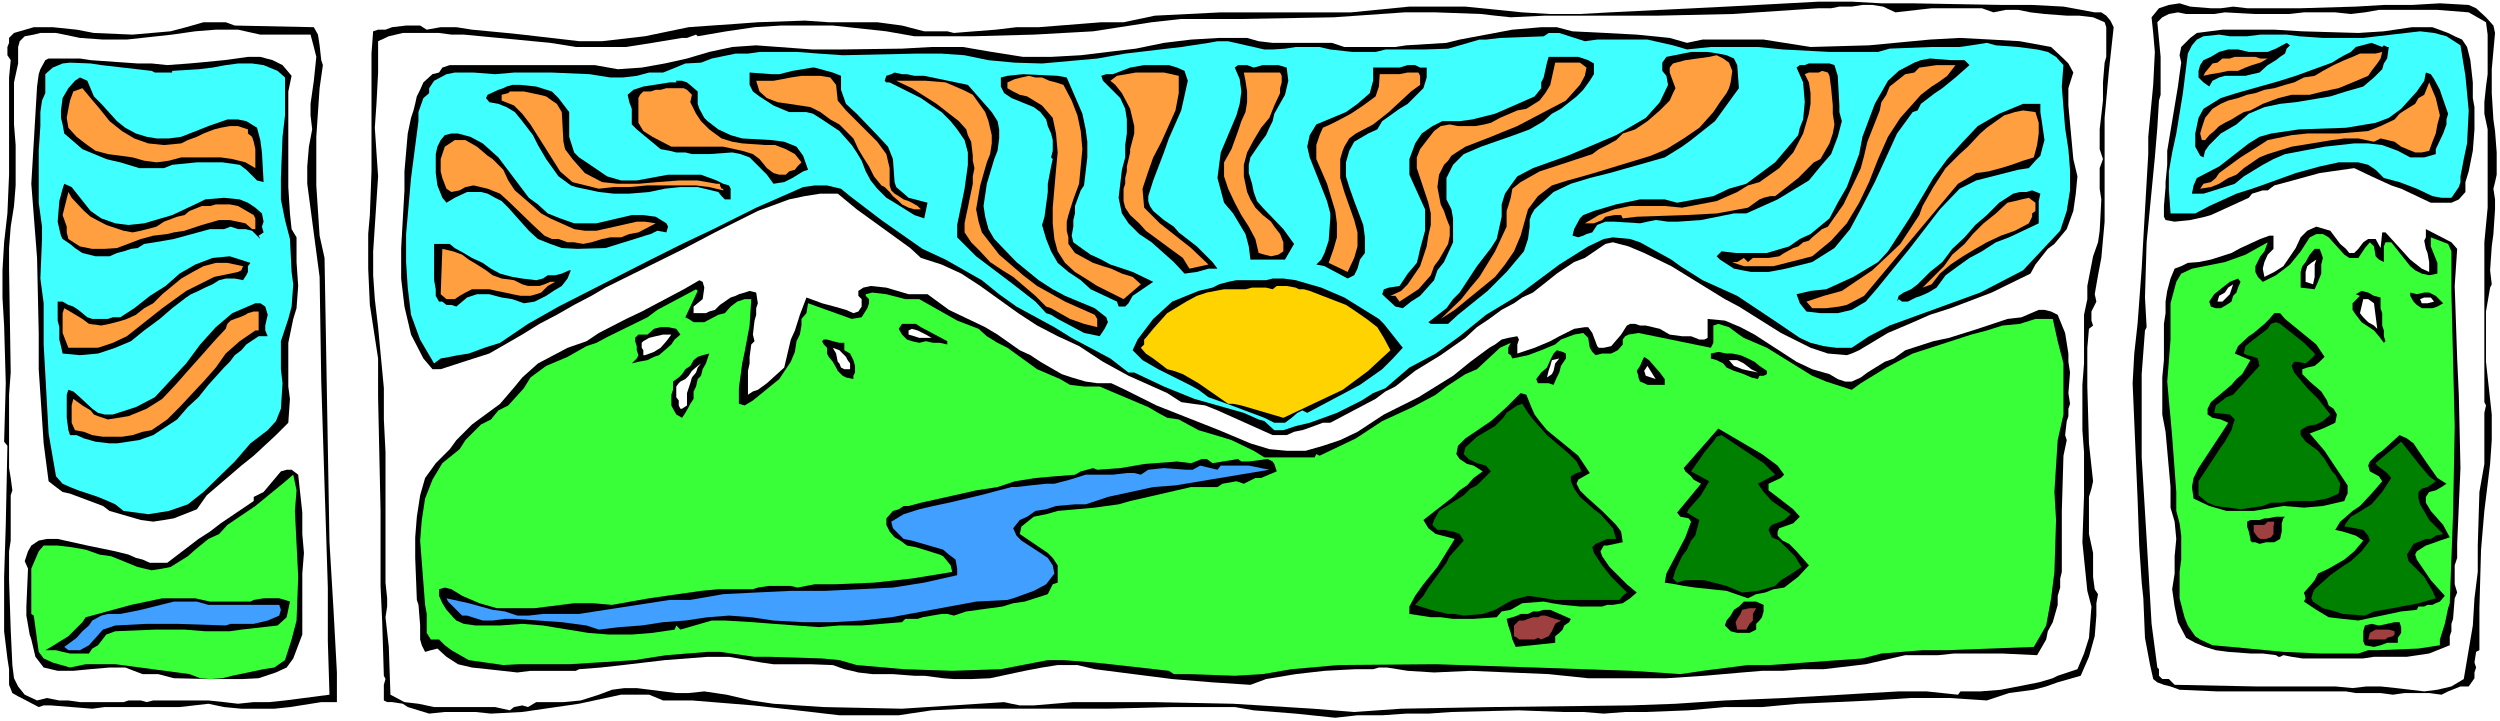 <?xml version="1.0" encoding="UTF-8" standalone="no"?>
<svg
   version="1.0"
   width="129.766mm"
   height="37.429mm"
   id="svg109"
   sodipodi:docname="Sunrise 9.wmf"
   xmlns:inkscape="http://www.inkscape.org/namespaces/inkscape"
   xmlns:sodipodi="http://sodipodi.sourceforge.net/DTD/sodipodi-0.dtd"
   xmlns="http://www.w3.org/2000/svg"
   xmlns:svg="http://www.w3.org/2000/svg">
  <rect width="100%" height="100%" fill="#333333" stroke="none"/>
  <sodipodi:namedview
     id="namedview109"
     pagecolor="#ffffff"
     bordercolor="#000000"
     borderopacity="0.25"
     inkscape:showpageshadow="2"
     inkscape:pageopacity="0.0"
     inkscape:pagecheckerboard="0"
     inkscape:deskcolor="#d1d1d1"
     inkscape:document-units="mm" />
  <defs
     id="defs1">
    <pattern
       id="WMFhbasepattern"
       patternUnits="userSpaceOnUse"
       width="6"
       height="6"
       x="0"
       y="0" />
  </defs>
  <path
     style="fill:#ffffff;fill-opacity:1;fill-rule:evenodd;stroke:none"
     d="M 0,141.462 H 490.455 V 0 H 0 Z"
     id="path1" />
  <path
     style="fill:#000000;fill-opacity:1;fill-rule:evenodd;stroke:none"
     d="m 410.948,2.425 h 1.293 l 0.97,0.647 0.808,0.97 0.646,1.293 -0.97,8.892 -0.808,8.892 v 3.072 6.79 7.114 3.395 l -0.646,7.114 -0.646,3.395 -0.646,3.718 0.323,1.455 -0.97,1.94 v 1.778 l 0.323,0.97 -0.808,0.647 -0.323,3.718 v 7.599 l 0.323,11.155 0.808,7.437 -0.323,1.455 -0.485,1.617 v 7.275 l 0.808,3.718 v 4.688 l 0.323,2.425 0.646,0.97 -0.323,1.778 v 2.425 l -0.323,4.042 -1.131,4.042 -1.616,3.718 -4.525,1.293 -2.262,0.808 -2.424,0.647 -4.848,0.647 -4.363,1.455 -7.434,-0.485 h -7.434 l -7.595,0.485 -7.11,0.323 -7.434,0.323 -7.11,0.647 h -7.272 l -7.11,0.647 -8.403,0.323 h -4.04 l -4.202,0.323 -4.04,-0.323 h -4.04 l -8.565,-0.323 -13.251,0.323 -4.525,0.323 h -4.363 l -4.686,0.323 h -4.848 l -4.363,0.485 -7.757,-0.808 -8.242,-0.647 -3.717,-0.647 h -8.242 -3.717 l -12.928,0.323 h -27.795 l -6.787,0.323 -6.464,0.97 h -5.818 -5.818 l -11.15,-1.293 -5.818,-0.647 -11.958,-0.97 h -5.656 l -2.747,-1.132 h -2.747 -2.747 l -8.242,1.778 -11.15,1.617 -6.141,0.323 -3.07,-0.323 h -5.979 l -3.07,0.323 -4.202,-1.293 -0.97,-0.647 -2.101,-0.323 h -0.97 l -0.646,-0.323 v -3.072 l 0.323,-1.132 -0.323,-0.647 -0.323,-10.509 -0.323,-7.114 V 100.236 l -0.485,-22.311 v -7.599 l -1.616,-10.509 -0.323,-7.114 v -6.79 l 0.323,-3.718 0.323,-8.569 v -4.85 -4.365 -4.688 -9.215 l 0.323,-4.365 0.97,-0.323 h 1.454 L 76.922,5.335 79.669,5.012 h 2.747 l 1.293,0.808 2.747,-0.485 h 3.07 l 3.07,0.485 3.394,0.323 3.394,0.323 3.07,0.323 11.15,1.293 h 4.525 l 8.403,-0.97 8.565,-1.778 4.525,-0.323 4.686,-0.323 4.363,-0.323 9.211,-0.323 4.686,0.323 h 4.848 4.686 l 4.848,0.647 4.363,1.132 h 4.525 l 1.293,0.323 4.04,-0.323 4.202,-0.323 4.04,-0.485 h 4.363 l 12.282,-0.97 h 4.363 l 6.141,-1.293 6.464,-0.323 6.464,-0.323 h 19.069 6.464 l 11.474,-1.132 h 5.494 5.494 l 11.15,1.132 5.494,0.323 h 5.818 l 5.818,-0.323 22.947,-1.132 18.099,-0.97 h 6.464 l 5.818,0.323 h 5.818 l 17.938,0.323 h 5.818 l 6.141,0.323 z"
     id="path2" />
  <path
     style="fill:#000000;fill-opacity:1;fill-rule:evenodd;stroke:none"
     d="m 440.844,1.617 h 10.504 l 10.827,-0.323 5.494,-0.323 h 5.494 l 5.494,-0.323 5.656,0.323 1.454,0.647 1.939,1.778 1.454,1.617 0.323,1.455 -0.646,7.114 v 2.263 2.425 l 0.323,5.173 0.323,2.263 0.323,4.203 v 1.293 1.455 1.617 l -0.323,1.455 -0.323,1.293 0.323,2.102 v 1.94 l -0.323,4.85 -0.323,2.425 -0.323,4.688 0.323,2.748 -0.323,0.647 -0.808,4.688 v 4.85 5.012 l 1.131,10.347 v 5.012 l -0.323,4.688 -1.131,9.215 -0.646,7.599 -0.323,11.479 v 8.245 l -0.646,0.323 -0.323,2.102 0.323,0.97 -0.323,0.97 v 1.132 l -1.131,1.617 h -1.616 l -2.424,0.97 -1.293,0.647 -2.424,-0.323 h -4.848 l -2.262,0.323 -2.424,-0.323 h -4.848 l -1.939,-0.323 h -25.21 l -7.434,-0.323 -1.778,-0.647 -1.293,-0.323 -1.293,-0.485 -0.808,-0.647 -0.646,-2.91 -0.97,-5.173 -0.323,-7.76 -0.323,-3.072 -0.485,-7.275 -0.323,-9.215 -0.97,-22.634 0.323,-5.82 0.646,-5.82 0.808,-10.832 0.323,-5.82 0.646,-11.155 0.323,-5.497 v -3.395 l 0.646,-6.79 0.323,-3.395 0.323,-6.467 -0.323,-3.718 -0.323,-3.072 1.454,-1.778 1.939,-0.647 2.101,-0.323 2.101,0.647 4.04,0.323 h 1.939 l 2.424,-0.323 z"
     id="path3" />
  <path
     style="fill:#ffffff;fill-opacity:1;fill-rule:evenodd;stroke:none"
     d="m 391.072,2.425 2.424,-0.485 h 2.424 l 2.424,0.485 2.747,0.323 4.363,0.323 h 2.424 l 2.747,0.323 2.262,0.97 0.323,0.97 V 8.407 9.7 11.155 l -0.323,1.132 -0.323,3.88 v 3.557 l -0.646,5.658 v 3.88 l 0.646,1.94 -0.646,1.778 v 4.042 l 0.323,2.102 -0.323,6.143 -0.323,2.263 -0.97,2.748 -1.131,5.82 v 2.587 l -0.646,3.072 v 9.539 l -0.323,4.203 v 8.892 l 0.323,4.365 v 8.407 l -0.323,9.215 0.97,9.539 0.808,3.072 -0.485,6.144 -0.97,3.072 -1.293,3.072 -3.878,1.293 -0.97,0.485 -1.616,0.485 -1.131,0.323 -7.434,1.455 -4.04,0.323 h -3.878 l -0.485,0.647 -6.141,-0.647 h -5.494 l -5.818,0.323 -5.333,0.323 -11.312,0.647 -11.635,0.485 -9.696,0.647 -8.888,0.323 -26.987,0.323 -17.938,0.323 -9.211,0.647 -8.08,-0.647 -15.675,-0.97 -15.675,-0.323 h -15.675 l -7.757,0.647 h -2.747 l -1.616,-0.323 -1.454,-0.323 -20.038,1.293 -15.352,-0.323 -9.858,-0.647 -4.363,-0.647 -4.848,-1.132 -4.363,-0.647 -3.07,0.323 h -2.424 l -7.757,-0.97 h -2.424 l -2.424,0.323 -2.586,0.97 -3.555,1.132 -3.394,0.323 h -1.939 -3.394 l -1.616,0.97 -1.131,-0.323 -1.616,0.323 -0.808,0.647 -2.909,-0.647 H 88.234 85.163 l -3.07,-0.647 -2.747,-0.323 -2.747,-1.455 -0.323,-9.377 -0.646,-5.82 0.323,-2.102 v -1.617 l -0.323,-3.072 V 88.757 l -0.323,-6.467 v -6.143 l -1.131,-11.964 -0.646,-5.497 -0.323,-4.688 v -4.688 l 0.97,-14.712 -0.323,-4.688 -0.323,-4.85 0.323,-4.688 0.323,-6.143 V 10.185 8.084 l 2.101,-0.97 2.747,-0.647 h 2.424 2.262 2.424 L 88.557,6.79 h 2.424 l 16.968,1.617 5.01,0.808 h 5.171 4.686 l 5.171,-0.808 5.818,-0.97 h 0.97 l 1.778,-0.647 0.323,0.323 5.656,-0.97 5.494,-0.808 5.171,-0.323 h 5.01 5.171 l 10.504,1.132 5.494,0.97 h 5.656 5.818 l 11.958,-0.323 5.818,-0.323 5.818,-0.323 11.474,-1.778 5.818,-0.647 h 11.797 L 261.63,3.395 275.528,2.425 h 6.141 l 8.888,0.323 2.747,0.323 3.07,0.323 6.787,-0.323 h 14.867 7.272 L 339.844,2.748 356.812,1.617 h 2.424 l 1.616,-0.323 h 2.424 l 2.101,-0.323 h 1.939 l 2.101,0.323 2.424,1.132 7.11,-0.808 h 7.434 2.424 z"
     id="path4" />
  <path
     style="fill:#ffffff;fill-opacity:1;fill-rule:evenodd;stroke:none"
     d="m 487.708,4.365 0.323,2.425 v 2.425 5.335 l -0.323,2.425 -0.323,3.072 v 2.263 l 0.646,3.072 v 5.173 5.173 5.012 l -0.646,6.79 v 4.688 1.778 5.173 19.724 l 0.323,0.647 -0.323,1.455 v 4.365 1.293 4.365 l -0.97,5.497 -0.323,10.509 v 5.173 l -0.646,5.173 -0.323,5.335 -1.778,10.509 -2.424,1.455 -2.747,0.647 -2.586,0.323 -5.494,-0.647 -3.07,-0.323 h -2.747 l -2.747,0.323 -3.394,-0.323 h -6.141 -2.909 -6.626 l -15.837,-0.323 -1.131,-1.132 h -1.293 l -0.646,-0.647 v -1.293 l -0.323,-0.323 -1.131,-8.569 -0.97,-16.652 -0.97,-16.005 V 73.399 l 0.646,-8.569 0.323,-0.647 -0.323,-5.82 0.323,-10.832 1.616,-16.652 0.485,-5.82 0.323,-5.335 0.323,-1.132 v -1.94 -5.497 l -0.323,-3.395 -0.323,-3.395 0.97,-0.97 1.293,-0.647 1.778,-0.323 1.616,0.323 h 3.717 1.778 l 2.101,-0.323 5.979,0.323 h 6.626 l 2.909,-0.323 h 6.141 l 3.07,0.323 2.747,-0.323 2.747,-0.485 h 11.474 l 6.141,0.485 z"
     id="path5" />
  <path
     style="fill:#000000;fill-opacity:1;fill-rule:evenodd;stroke:none"
     d="m 46.056,5.012 15.514,0.323 0.808,1.455 0.323,2.102 0.323,2.91 0.323,0.97 -0.646,4.527 -0.646,9.539 v 9.539 l 0.646,9.862 0.97,4.365 0.97,55.776 0.808,13.58 0.646,11.964 v 5.82 h -3.07 l -6.141,0.97 -3.07,0.323 H 50.419 47.349 L 43.955,138.714 40.885,138.067 35.229,138.714 H 20.523 l -2.424,0.323 -4.04,-0.323 -4.04,-0.323 H 8.565 L 7.595,138.714 4.202,136.935 3.555,136.612 2.424,135.965 1.778,134.349 v -3.072 L 1.454,129.175 0.808,123.84 V 113.17 L 1.131,102.984 1.454,87.464 0.808,86.656 1.131,75.177 0.808,63.86 0.485,58.363 V 53.028 L 0.808,47.531 1.454,41.873 1.778,34.274 V 26.837 22.634 15.197 L 2.101,11.802 1.454,10.832 V 10.185 9.215 L 1.778,8.407 V 7.437 L 2.747,6.467 6.626,5.335 h 3.717 l 4.686,0.485 3.394,0.647 7.595,0.323 7.434,-0.647 3.07,-0.808 3.394,-0.97 h 4.363 z"
     id="path6" />
  <path
     style="fill:#ffffff;fill-opacity:1;fill-rule:evenodd;stroke:none"
     d="m 60.923,6.79 0.646,2.425 0.485,1.94 -0.485,4.688 -0.646,4.527 v 2.263 l 0.323,2.748 -0.646,3.395 -0.323,3.88 v 3.395 l 2.424,18.269 0.323,20.532 0.646,20.371 0.323,9.862 0.323,10.185 v 10.509 l 0.323,10.509 -8.726,1.132 -3.07,0.323 h -3.07 l -3.07,0.323 -2.747,-0.323 -3.07,-0.323 h -4.363 -6.464 l -1.293,0.323 -1.131,-0.323 h -2.424 l -0.97,0.323 h -4.04 -4.525 l -2.262,-0.323 H 11.635 L 9.211,136.935 7.272,137.42 4.848,136.289 3.555,134.672 2.747,133.055 2.424,130.468 2.101,123.517 1.778,113.816 v -1.94 -3.718 l 0.323,-2.102 V 97.164 L 2.424,96.194 2.101,93.769 1.778,91.829 V 77.44 L 2.101,73.075 1.778,52.705 V 48.663 L 2.101,44.46 2.747,40.418 3.07,36.376 V 32.334 28.454 L 2.747,24.412 V 16.167 L 3.555,12.449 V 9.215 L 3.878,8.084 4.848,7.114 6.626,6.79 7.918,6.467 h 3.07 l 1.616,0.323 3.07,0.647 4.525,0.323 h 4.686 l 8.888,-0.97 4.525,-0.647 4.04,-0.323 h 4.363 l 4.363,0.97 z"
     id="path7" />
  <path
     style="fill:#000000;fill-opacity:1;fill-rule:evenodd;stroke:none"
     d="m 330.956,8.407 3.07,-0.647 h 3.07 8.888 l 9.211,1.455 11.474,-0.323 11.958,-1.132 5.818,-0.323 6.141,0.323 5.656,0.323 6.141,1.132 2.424,2.263 0.97,0.97 0.97,1.778 -0.97,3.072 v 3.395 l 0.97,10.509 0.808,3.395 -0.323,3.395 -0.485,3.395 -0.646,1.778 -0.646,1.778 -2.424,2.91 -1.293,0.97 -2.424,3.072 -0.97,1.778 -7.595,3.718 -8.08,3.072 -4.04,1.293 -4.04,1.778 -4.202,1.778 -5.656,3.395 -1.454,0.647 -0.97,0.323 -3.717,-0.323 -3.394,-1.132 -5.818,-2.91 -8.242,-5.173 -2.747,-1.455 -10.504,-6.467 -5.333,-2.587 -3.07,-1.293 -3.07,-0.808 -1.454,0.323 -4.04,2.748 -2.101,0.808 -3.394,2.263 -1.616,1.293 -3.07,2.425 -2.101,0.97 -1.616,1.132 -2.424,1.293 -2.424,1.778 -2.424,1.617 -2.262,2.102 -4.848,3.395 -5.01,3.072 -3.878,3.072 -1.939,0.97 -1.939,1.455 -8.888,4.688 h -1.454 l -3.07,1.132 -0.97,0.323 -1.616,0.323 -1.454,0.647 h -2.747 l -10.827,-4.85 -2.424,-0.97 -2.424,-0.323 -2.262,-0.323 -2.747,-1.778 -7.595,-3.395 -5.01,-2.748 -4.686,-3.072 -4.202,-1.94 -4.04,-2.102 -3.717,-2.425 -7.434,-5.335 -3.717,-2.425 -3.878,-1.778 -4.04,-1.293 -2.101,-1.94 -10.504,-7.599 -3.717,-3.072 h -3.394 l -3.07,0.485 -3.07,0.647 -6.141,2.263 -8.403,4.203 -6.141,3.233 -15.352,7.599 -2.747,1.617 -3.394,1.778 -3.394,1.94 -3.394,1.778 -3.394,2.102 -6.464,3.718 -4.04,1.293 -5.494,1.778 H 85.81 84.84 L 83.062,70.327 80.638,65.638 79.346,60.142 78.699,54.645 V 48.663 L 79.346,37.346 V 33.628 l 0.323,-3.718 0.323,-3.718 0.646,-3.072 0.485,-1.455 0.323,-1.293 0.323,-1.455 0.646,-1.293 0.646,-1.455 1.778,-1.617 1.293,-0.323 0.646,-0.97 1.454,-0.485 h 10.504 3.717 3.394 10.827 l 4.525,0.808 4.686,-0.323 4.525,-0.808 4.363,-0.97 4.363,-1.293 4.525,-0.97 4.686,-0.323 10.989,0.808 h 5.656 l 11.958,-0.162 5.818,-0.323 h 6.141 l 5.656,0.97 6.141,0.97 h 5.494 l 5.818,-0.323 5.333,-0.647 5.494,-0.647 5.494,-1.132 5.333,-0.647 5.494,-0.323 h 5.494 l 2.262,0.647 2.747,0.323 h 2.101 2.747 1.939 4.848 l 2.424,0.808 h 5.01 2.424 2.586 l 2.101,-0.323 7.918,-0.485 2.586,-0.647 10.342,-1.94 5.656,-0.485 h 3.07 l 3.07,0.808 6.464,0.323 6.141,0.323 6.464,0.647 z"
     id="path8" />
  <path
     style="fill:#000000;fill-opacity:1;fill-rule:evenodd;stroke:none"
     d="m 483.991,9.215 0.646,2.587 0.485,4.365 v 3.072 l 0.323,1.778 v 2.102 2.263 l -0.323,4.203 -0.808,4.042 -0.646,2.102 v 1.94 l -1.293,1.455 -1.454,0.647 h -1.939 -1.131 -0.97 l -5.818,-2.748 -1.939,-0.647 -3.878,-1.778 -3.394,-1.617 -6.787,0.97 -6.464,1.778 -2.424,0.647 -1.293,0.97 h -0.97 l -2.101,0.647 -0.646,0.808 -7.434,3.395 -1.131,0.323 -2.909,0.647 -3.07,0.323 -1.778,-0.323 -0.323,-0.647 V 40.418 l 0.323,-3.718 v -0.97 l 0.323,-3.395 v -2.748 l 2.101,-12.61 0.323,-2.425 0.323,-2.263 -0.323,-1.455 0.323,-1.617 1.778,-1.778 1.293,-0.97 5.01,-0.647 h 5.171 5.01 l 5.494,0.323 10.989,0.323 5.01,-0.323 5.494,-0.808 h 4.04 l 3.07,1.132 1.293,0.647 1.454,0.647 z"
     id="path9" />
  <path
     style="fill:#40ffff;fill-opacity:1;fill-rule:evenodd;stroke:none"
     d="m 482.699,8.892 0.97,5.982 0.646,6.79 -0.323,6.467 -0.646,3.072 -0.646,3.395 v 1.132 l -0.323,0.97 -1.454,2.102 h -1.939 l -1.778,-0.323 -3.07,-1.455 -3.394,-1.293 -3.07,-0.808 -1.616,-1.617 -1.454,-0.97 -1.939,-0.485 h -3.878 l -3.717,0.808 -4.686,1.293 -5.818,2.102 -2.747,0.97 -3.07,0.97 -5.333,2.425 -2.747,1.455 h -4.848 l -0.323,-4.527 V 33.628 l 0.646,-3.718 0.808,-3.718 1.293,-7.922 0.97,-7.76 0.808,-1.617 0.97,-1.132 1.293,-0.647 3.07,-0.323 2.101,0.323 h 3.394 l 2.586,-0.323 h 5.171 l 2.424,0.323 4.686,0.323 h 7.918 l 11.15,-1.293 2.747,0.323 2.424,0.647 z"
     id="path10" />
  <path
     style="fill:#40ffff;fill-opacity:1;fill-rule:evenodd;stroke:none"
     d="m 310.918,8.084 2.424,-0.323 h 9.858 l 5.01,1.132 2.747,0.808 4.686,-0.485 h 4.848 4.363 l 4.848,0.485 9.211,0.485 h 9.534 l 2.262,-0.647 8.242,-0.323 h 5.494 l 2.262,-0.323 3.07,-0.485 1.778,0.485 4.363,0.323 3.717,0.485 2.101,0.485 1.616,0.97 1.454,1.617 -0.323,4.203 0.646,8.084 0.646,4.203 0.323,4.042 v 4.042 l -0.646,4.042 -1.293,3.88 -7.272,7.76 -8.403,4.365 -17.776,6.467 -4.04,2.102 -3.394,2.263 h -3.07 l -2.424,-0.323 -2.586,-0.647 -2.101,-0.97 -4.04,-2.748 -8.242,-5.497 -6.787,-3.072 -4.363,-2.748 -1.778,-1.293 -6.141,-3.395 -1.939,-0.647 -3.394,-0.323 -1.778,0.323 -3.07,1.455 -5.656,3.557 -8.242,6.143 -6.141,3.718 -5.171,4.203 -4.686,3.395 -5.171,2.748 -2.262,1.94 -2.424,2.102 -2.424,0.97 -2.262,1.455 -4.848,2.425 -5.333,1.94 -2.747,0.647 -2.424,0.808 h -1.778 l -1.939,-1.778 -1.131,-0.323 -2.909,-1.293 -9.696,-2.748 -5.979,-2.425 -5.818,-2.748 h -1.131 l -3.555,-2.748 -7.595,-4.042 -3.394,-2.102 -7.434,-4.042 -3.394,-2.425 -3.394,-2.748 -7.11,-4.042 -4.525,-2.102 -8.08,-5.658 -6.141,-4.688 -1.778,-1.455 -2.747,-0.647 h -2.424 l -2.262,0.323 -9.211,4.042 -8.403,4.203 -6.141,2.91 -6.141,3.072 -18.099,9.215 -5.979,3.395 -5.494,3.718 -3.07,0.97 -3.07,1.132 -2.101,0.323 -1.616,0.323 -1.778,0.323 -1.293,0.97 -2.747,-4.688 -1.778,-4.85 -0.646,-5.335 -0.323,-5.012 v -5.497 l 0.97,-10.994 1.454,-11.155 v -1.778 l 0.97,-2.748 1.131,-0.97 v -0.97 l 0.97,-1.455 2.424,-1.293 1.616,-0.323 h 3.717 l 4.202,0.323 3.717,-0.323 h 7.434 l 7.434,0.323 4.04,0.647 h 2.424 l 2.747,-0.323 2.424,-0.647 h 1.293 1.454 l 1.616,-0.647 2.747,-1.132 3.07,-0.162 2.101,-0.808 4.686,-0.97 h 2.424 l 2.262,-0.323 h 7.434 l 4.202,0.323 4.686,0.323 14.382,-0.323 h 5.01 l 4.525,0.323 4.686,0.97 5.171,0.485 5.333,0.162 10.827,-0.97 5.494,-0.97 10.989,-1.293 5.333,-0.808 1.778,-0.323 h 2.101 l 7.11,1.617 h 1.616 l 2.424,-0.162 2.101,-0.323 h 2.262 2.424 l 2.101,0.485 4.363,0.485 h 4.525 l 1.939,-0.485 h 7.434 l 4.848,-0.162 6.141,-1.778 h 1.293 l 2.747,-0.323 8.565,-0.323 0.97,-0.647 h 2.101 z"
     id="path11" />
  <path
     style="fill:#000000;fill-opacity:1;fill-rule:evenodd;stroke:none"
     d="m 449.247,8.892 -0.646,0.647 -0.323,0.97 -0.97,0.647 -0.808,0.647 -1.616,0.97 -1.616,1.455 -1.454,0.323 -1.293,0.323 h -0.97 -1.454 -1.616 l -1.131,0.323 -1.293,0.647 -0.646,1.132 -1.131,-0.808 -0.97,-0.97 v -1.293 l 0.323,-1.132 0.646,-0.97 1.454,-0.647 1.616,-0.97 1.778,-0.485 h 1.939 l 2.101,0.485 h 1.778 1.939 l 1.616,-0.647 2.101,-1.132 z"
     id="path12" />
  <path
     style="fill:#000000;fill-opacity:1;fill-rule:evenodd;stroke:none"
     d="m 468.639,9.215 -0.323,2.263 -0.646,0.97 -0.323,1.132 -0.97,0.97 -0.646,0.647 -2.101,1.778 -3.394,0.97 -3.07,0.97 -6.787,1.132 -3.07,0.323 -3.07,0.647 -3.07,1.293 -2.424,2.102 -3.07,1.778 -2.262,2.263 -0.808,1.132 -0.323,1.293 -0.646,-0.323 -0.97,-1.778 v -1.293 -1.293 l 0.646,-3.072 0.97,-1.778 3.394,-2.102 3.07,-0.97 8.565,-2.425 3.07,-0.97 7.11,-2.587 1.293,-0.808 1.131,-0.647 1.293,-0.647 0.97,-0.97 3.07,-0.808 2.101,0.808 0.323,-0.323 0.646,0.323 z"
     id="path13" />
  <path
     style="fill:#ff9f40;fill-opacity:1;fill-rule:evenodd;stroke:none"
     d="m 467.347,10.185 -0.323,1.293 -0.646,0.97 -1.131,1.455 -0.646,0.97 -3.07,1.293 -2.747,1.132 -3.07,0.647 -2.586,0.647 h -3.555 l -2.586,0.647 -3.07,1.132 -2.424,1.293 -1.293,0.323 -1.131,0.647 -1.293,0.808 -1.293,0.647 -1.131,0.647 -0.97,0.97 -0.97,0.808 -0.808,0.97 h -0.646 l -0.323,-1.293 0.323,-1.132 0.323,-0.97 0.323,-0.97 1.454,-1.778 1.616,-0.97 1.454,-0.647 1.939,-0.485 1.778,-0.647 1.616,-0.323 1.778,-0.647 1.939,-0.323 2.101,-0.647 1.778,-0.485 1.939,-0.97 2.101,-0.323 1.616,-0.97 2.101,-1.132 2.101,-0.97 1.616,-0.647 1.454,-0.647 h 1.616 1.454 z"
     id="path14" />
  <path
     style="fill:#000000;fill-opacity:1;fill-rule:evenodd;stroke:none"
     d="m 340.168,11.479 0.646,1.293 0.323,4.527 -3.394,4.688 -1.293,1.778 -4.686,3.718 -1.778,1.293 -3.394,2.102 -3.394,0.97 -7.434,2.102 -3.878,0.97 -3.717,1.132 -3.394,1.617 -3.717,3.395 -0.646,1.132 -0.323,0.97 v 1.293 l -0.323,2.425 -0.323,0.97 -0.485,1.455 -3.394,4.042 -3.717,3.718 -5.818,4.688 -1.939,1.778 h -1.454 -1.939 l -0.485,-0.323 3.555,-2.748 1.293,-1.778 1.293,-1.293 3.394,-5.173 2.747,-3.557 1.131,-1.778 0.97,-4.365 v -2.425 l 0.646,-2.102 1.131,-1.617 1.293,-1.778 3.07,-1.617 6.787,-2.425 3.07,-1.293 6.464,-2.748 5.818,-3.395 2.747,-3.072 1.616,-3.395 -0.323,-1.778 -0.808,-0.97 v -1.617 l 0.808,-1.132 4.848,-0.97 h 3.232 l 2.101,0.323 1.616,0.323 z"
     id="path15" />
  <path
     style="fill:#000000;fill-opacity:1;fill-rule:evenodd;stroke:none"
     d="m 26.987,12.449 h 2.747 l 3.07,0.323 4.363,-0.323 1.778,-0.162 5.01,-0.485 2.424,-0.323 2.262,-0.323 h 2.424 l 2.424,0.647 1.939,0.97 1.778,2.102 -0.646,3.072 v 18.754 l 0.323,5.173 0.323,3.072 0.97,1.617 v 4.85 l 0.323,4.688 -0.323,4.365 -0.646,2.102 -0.97,4.688 v 2.102 6.467 l 0.323,2.425 -0.323,4.688 -2.424,2.425 -4.363,4.042 -2.424,1.94 -6.787,5.82 -1.939,2.748 -4.525,1.778 -1.939,0.323 -2.101,0.323 -2.424,-0.323 L 21.493,100.236 20.2,99.266 13.736,96.841 12.282,96.518 10.989,95.548 9.534,94.416 8.565,86.979 7.595,72.429 V 65.315 L 7.272,50.603 6.141,36.053 7.272,16.975 7.595,14.55 7.918,13.58 8.888,11.802 9.534,11.479 h 2.101 2.101 1.939 l 2.101,0.323 z"
     id="path16" />
  <path
     style="fill:#000000;fill-opacity:1;fill-rule:evenodd;stroke:none"
     d="m 312.696,12.449 v 2.102 l -0.808,1.293 -1.293,1.778 -1.293,1.293 -3.07,2.425 -1.778,0.97 -1.616,1.455 -2.747,1.617 -3.07,1.132 -6.464,2.263 -3.394,1.455 -2.101,2.102 -1.293,2.587 v 4.203 l 0.97,1.94 0.323,1.778 v 4.688 l -1.778,3.88 -1.293,1.617 -0.646,1.94 -2.747,3.072 -1.778,1.132 -1.616,1.293 -1.454,-0.323 -1.939,-1.778 -0.646,-0.647 0.323,-0.97 0.97,-0.323 2.101,-0.323 0.97,-1.455 0.646,-0.97 1.778,-2.102 0.323,-1.293 0.323,-1.455 0.97,-3.557 v -4.203 l -2.424,-5.335 -0.646,-1.455 v -1.617 -1.455 l 1.131,-3.072 0.646,-0.97 0.646,-0.97 2.101,-1.455 1.939,-0.97 h 3.394 l 2.424,-0.323 4.525,-1.132 3.717,-1.617 4.04,-1.778 1.293,-1.617 v -1.132 l 0.485,-0.97 0.646,-2.91 0.323,-1.132 h 0.97 2.424 1.293 1.131 l 1.939,0.647 z"
     id="path17" />
  <path
     style="fill:#ff9f40;fill-opacity:1;fill-rule:evenodd;stroke:none"
     d="m 339.844,13.904 -0.323,2.263 -0.323,1.132 -0.485,0.97 -1.293,1.778 -0.646,0.97 -0.646,0.97 -2.747,3.072 -3.07,2.102 -3.394,2.102 -3.07,1.293 -11.15,3.395 -3.394,0.97 -1.778,0.485 -3.07,0.97 -2.747,2.102 -1.939,2.587 -1.454,5.173 -1.293,3.072 -1.778,2.587 -1.939,2.425 -7.918,6.467 -2.747,1.778 4.04,-3.88 1.778,-2.263 1.778,-2.102 3.07,-5.012 2.262,-4.85 v -1.293 -1.778 l 0.323,-0.97 0.485,-1.617 0.323,-1.778 1.616,-1.293 3.717,-2.102 10.342,-3.395 1.293,-0.97 1.616,-0.808 1.778,-0.97 1.293,-1.293 2.424,-0.808 2.424,-1.617 2.424,-2.102 1.939,-1.94 0.646,-1.455 0.485,-0.97 -1.131,-3.072 v -0.97 l 0.646,-0.808 2.424,-0.647 4.686,-0.647 1.454,-0.323 1.293,0.647 1.131,0.808 z"
     id="path18" />
  <path
     style="fill:#ff9f40;fill-opacity:1;fill-rule:evenodd;stroke:none"
     d="m 444.884,11.479 -1.454,0.808 -1.616,0.485 -1.293,0.485 -1.454,0.647 h -1.939 l -1.454,0.323 -1.939,0.323 -1.454,0.323 0.323,-0.647 0.808,-0.97 0.646,-0.808 0.97,-0.162 0.97,-0.808 h 1.454 l 0.97,-0.323 h 1.454 1.293 1.293 l 0.97,0.323 z"
     id="path19" />
  <path
     style="fill:#000000;fill-opacity:1;fill-rule:evenodd;stroke:none"
     d="m 386.385,12.772 -2.747,2.425 -2.586,2.102 -1.454,0.97 -2.747,2.102 -0.646,1.293 -0.97,0.323 -3.07,4.203 -4.363,9.539 -2.424,4.688 -2.424,4.527 -3.07,3.718 -4.363,2.748 -5.171,1.293 -1.616,0.323 -1.778,0.323 h -3.394 l -1.778,-0.323 -1.616,-0.323 -2.747,-1.778 -0.646,-0.647 0.97,-0.97 2.747,0.323 h 1.293 4.848 l 4.363,-1.293 2.101,-1.455 2.101,-0.97 3.717,-3.072 1.616,-3.072 1.778,-3.072 2.424,-6.467 0.646,-3.395 2.424,-6.467 2.586,-4.527 2.101,-1.94 3.07,-1.617 1.293,-0.485 1.778,-0.323 4.04,0.323 h 2.747 z"
     id="path20" />
  <path
     style="fill:#ff9f40;fill-opacity:1;fill-rule:evenodd;stroke:none"
     d="m 311.241,13.257 -0.323,1.617 -0.97,1.778 -2.747,3.072 -9.534,5.012 -2.424,0.97 -2.747,1.132 -5.01,1.94 -1.778,1.132 -0.97,0.647 -0.646,0.97 -0.808,0.808 -0.97,1.94 -0.323,2.425 0.646,3.395 0.646,1.293 0.485,1.455 0.646,1.617 v 1.778 l -0.323,1.617 -1.778,3.072 -0.97,1.293 -0.646,1.778 -2.424,2.748 -3.717,2.425 -0.808,-1.132 h -0.97 l 2.101,-0.97 1.293,-1.293 2.424,-3.557 1.293,-3.88 0.323,-2.102 0.485,-2.102 v -2.263 l -0.485,-2.102 -2.262,-6.79 v -2.102 l 0.646,-1.617 1.616,-2.102 1.131,-1.455 1.293,-0.97 1.778,-0.323 1.616,0.323 h 3.394 l 1.778,-0.323 1.293,-0.323 1.778,-0.97 3.394,-1.455 1.778,-0.323 2.586,-1.617 1.131,-1.455 0.97,-1.617 0.97,-4.365 h 1.454 1.616 1.778 z"
     id="path21" />
  <path
     style="fill:#000000;fill-opacity:1;fill-rule:evenodd;stroke:none"
     d="m 359.883,12.772 0.646,2.102 0.323,5.82 v 1.293 l 0.485,1.778 -0.808,3.072 -1.293,3.395 -2.101,2.425 -2.262,2.748 -6.141,3.718 -6.141,2.748 h -2.424 l -6.464,1.293 -4.525,0.323 h -1.939 l -2.424,-0.323 -1.616,0.323 -1.454,0.323 -5.01,-0.323 h -1.778 l -1.616,0.647 -0.97,1.455 -1.131,0.323 -0.646,0.323 -0.97,0.323 -1.131,-0.323 0.323,-1.293 1.131,-2.102 0.646,-0.647 2.101,-0.808 4.363,-1.293 4.686,-0.97 h 4.848 l 2.424,0.647 3.555,-0.647 3.555,-0.647 3.07,-1.455 3.394,-0.97 5.656,-4.203 4.525,-5.335 0.323,-1.455 0.646,-1.617 0.323,-3.395 -0.323,-3.88 -1.293,-2.91 0.646,-0.485 h 0.97 l 0.808,-0.323 h 4.04 z"
     id="path22" />
  <path
     style="fill:#40ffff;fill-opacity:1;fill-rule:evenodd;stroke:none"
     d="m 29.734,13.904 0.646,0.323 h 0.97 1.131 1.293 v -0.323 l 5.171,-0.323 2.747,-0.323 2.586,-0.485 2.424,-0.323 h 2.747 l 2.262,0.323 2.747,1.132 1.454,1.293 v 7.437 l -0.485,4.203 -0.323,8.084 v 4.203 l 0.808,4.042 0.97,3.718 0.323,6.467 0.323,2.425 -0.323,4.365 -0.646,2.425 -1.454,4.365 v 5.497 l 0.323,2.748 -0.323,5.012 -0.97,2.425 -1.616,1.778 -3.394,2.587 -3.07,3.557 -6.141,5.982 -3.07,2.425 -3.717,1.293 -4.04,0.647 L 24.24,100.236 22.624,98.943 21.17,98.296 19.23,97.488 15.352,96.194 13.736,95.548 12.282,94.901 10.989,93.446 9.534,85.039 8.565,67.578 V 63.537 59.495 L 7.918,54.645 8.242,46.885 V 44.46 L 7.595,39.771 V 34.274 31.526 29.586 L 7.918,24.736 V 21.987 L 8.242,19.724 8.888,18.269 v -0.97 -1.455 -1.293 l 1.454,-1.293 1.939,-0.808 1.454,-0.162 4.04,0.162 2.101,0.323 z"
     id="path23" />
  <path
     style="fill:#000000;fill-opacity:1;fill-rule:evenodd;stroke:none"
     d="m 233.027,15.844 -1.293,5.82 -2.424,5.497 -0.97,2.748 -2.101,5.497 -0.97,3.072 v 0.97 l 0.323,0.97 0.646,0.97 2.101,1.778 1.939,1.293 0.97,1.132 3.555,2.748 3.07,3.072 0.97,1.293 h -1.778 l -2.262,0.647 -2.424,0.323 -2.101,-2.263 -4.363,-3.88 -2.424,-1.617 -2.101,-2.102 -1.293,-1.94 -0.646,-3.072 0.646,-5.497 0.646,-2.425 v -2.425 l 0.323,-2.263 v -2.748 l -0.323,-2.102 -0.97,-2.102 -3.07,-3.072 -0.323,-0.323 -0.323,-0.97 0.97,-0.323 h 1.293 l 3.394,-1.293 2.747,-0.485 h 3.394 1.454 l 1.616,0.485 1.454,0.647 z"
     id="path24" />
  <path
     style="fill:#ff9f40;fill-opacity:1;fill-rule:evenodd;stroke:none"
     d="m 383.638,12.772 -1.616,2.102 -1.778,1.293 -1.293,0.808 -2.101,1.617 -4.04,4.527 -2.424,3.718 -1.939,4.365 -1.778,4.527 -1.939,4.042 -2.424,4.042 -3.07,3.395 -3.717,3.072 -7.595,1.94 h -1.939 -2.101 -1.778 l -1.939,-0.647 -0.323,-0.162 h 0.97 l 1.293,-0.808 0.808,0.808 0.97,-0.808 h 3.07 l 2.101,-0.323 0.97,-0.647 1.778,-0.97 0.97,-0.323 0.97,-0.808 1.131,-0.323 0.646,-0.647 1.939,-1.617 1.131,-0.485 3.07,-4.365 2.262,-4.688 1.131,-2.425 0.646,-2.425 0.646,-2.748 2.424,-6.143 0.323,-1.617 0.97,-1.455 0.646,-1.617 3.07,-2.425 1.778,-0.323 0.97,-0.97 3.394,-0.485 z"
     id="path25" />
  <path
     style="fill:#000000;fill-opacity:1;fill-rule:evenodd;stroke:none"
     d="m 252.419,13.257 0.323,2.587 -0.646,2.748 -2.101,3.718 -0.323,1.455 -0.646,1.293 -0.646,1.455 -0.97,1.293 -2.101,3.072 -0.323,1.455 v 1.617 l 0.646,2.102 0.323,1.617 0.646,1.778 1.131,1.293 4.04,4.203 2.101,2.91 -1.778,3.072 h -6.787 l -0.323,-2.587 -0.646,-2.425 -2.424,-4.042 -1.778,-2.102 -0.646,-2.425 -0.646,-2.425 0.323,-2.587 0.323,-2.425 3.07,-7.275 0.646,-2.263 0.323,-2.425 -0.323,-2.425 -0.97,-2.263 0.646,-0.485 h 1.778 l 1.293,0.485 1.778,-0.485 h 3.07 z"
     id="path26" />
  <path
     style="fill:#000000;fill-opacity:1;fill-rule:evenodd;stroke:none"
     d="m 279.891,13.257 v 1.94 l -0.646,2.102 -3.07,3.072 -1.616,0.97 -3.394,2.425 -0.97,1.617 -1.778,0.808 -2.747,1.617 -0.97,1.778 -0.646,2.263 v 2.748 l 0.646,2.102 0.97,2.748 1.778,4.688 0.323,2.425 v 3.072 l -0.97,1.293 -0.485,1.778 -0.646,1.293 -1.293,0.647 -4.525,-2.425 -1.616,-0.323 0.97,-0.97 0.646,-1.293 0.808,-2.425 0.323,-4.365 v -0.97 l -0.646,-2.425 -3.394,-8.569 -0.485,-2.102 0.485,-2.263 1.293,-2.102 5.818,-2.425 2.262,-1.617 2.424,-2.102 0.323,-1.293 0.323,-1.132 v -2.587 h 4.04 1.131 l 1.616,-0.485 h 1.454 l 0.97,0.485 z"
     id="path27" />
  <path
     style="fill:#000000;fill-opacity:1;fill-rule:evenodd;stroke:none"
     d="m 164.993,14.874 v 2.748 l 0.97,2.748 2.101,1.94 4.04,4.203 2.101,2.263 0.97,2.425 0.323,4.527 0.323,0.97 1.131,0.97 1.293,1.132 3.717,0.97 -0.646,3.072 -1.939,-0.647 -3.878,-2.425 -1.616,-0.97 -1.778,-1.778 -1.293,-1.617 -0.97,-1.778 -0.808,-2.102 -0.97,-1.617 -0.97,-1.455 -2.424,-2.748 -3.394,-2.263 -1.778,-1.132 -1.293,-0.323 h -3.394 l -3.07,-1.293 -2.747,-1.778 -1.293,-0.97 -0.646,-1.293 v -2.425 l 4.363,0.323 h 1.454 l 1.293,-0.323 1.293,-0.323 3.878,-0.647 h 0.485 l 3.555,0.97 z"
     id="path28" />
  <path
     style="fill:#ff9f40;fill-opacity:1;fill-rule:evenodd;stroke:none"
     d="m 359.236,17.299 0.323,3.395 v 1.617 l 0.323,2.102 -0.323,1.778 -0.646,1.94 -1.778,3.072 -1.293,0.647 -3.07,3.072 -4.525,3.557 h -0.97 l -1.293,0.323 -0.808,0.323 -2.262,1.617 -6.141,1.132 -6.141,0.323 -9.534,0.323 -2.747,0.323 -0.323,-0.647 h -1.293 l -1.778,0.323 -0.646,0.647 -1.616,0.647 h -1.778 l 2.747,-1.617 3.07,-1.132 3.07,-0.647 h 6.787 l 3.394,0.323 3.394,-0.647 3.394,-0.647 4.04,-1.778 2.101,-1.293 2.262,-0.647 3.878,-2.748 2.747,-3.072 1.939,-3.718 1.131,-3.88 0.323,-1.94 v -2.102 l -0.323,-2.102 -0.808,-1.617 0.808,-0.323 h 0.97 0.97 l 0.646,-0.323 1.131,0.323 0.323,0.647 z"
     id="path29" />
  <path
     style="fill:#ff9f40;fill-opacity:1;fill-rule:evenodd;stroke:none"
     d="m 231.249,14.874 v 3.395 l -0.646,3.395 -2.747,6.143 -1.616,3.072 -0.97,2.748 -1.131,3.395 0.323,3.718 1.454,1.455 1.616,1.617 6.141,4.85 3.394,3.233 -3.717,0.808 -1.293,-2.102 -1.778,-1.293 -5.494,-4.042 -1.293,-1.455 -1.778,-1.617 -0.97,-1.455 -0.323,-1.293 V 37.023 l 0.323,-0.97 v -1.132 l 0.323,-1.293 v -0.97 l 0.646,-2.748 v -0.647 l 0.808,-3.072 v -1.455 l -0.808,-3.395 -1.616,-3.072 -1.293,-1.617 -0.97,-0.808 1.293,-0.97 3.717,-0.647 h 3.717 1.778 z"
     id="path30" />
  <path
     style="fill:#000000;fill-opacity:1;fill-rule:evenodd;stroke:none"
     d="m 480.275,22.311 -0.323,1.132 v 0.97 l -0.646,1.778 -1.454,3.072 v 0.97 l -2.262,0.647 h -2.747 l -2.424,-1.293 -3.07,-1.132 -2.747,-0.323 h -2.747 l -5.818,0.647 -7.757,1.455 -2.262,0.97 -2.101,1.132 -3.717,2.263 -1.778,1.455 -4.04,1.293 -2.101,0.647 h -2.262 l 0.323,-1.617 0.646,-1.455 4.363,-2.263 5.818,-4.527 2.101,-1.293 2.262,-0.647 5.494,-0.808 9.211,-0.323 5.818,-0.97 2.586,-0.97 2.424,-1.778 3.07,-3.395 1.454,-2.102 0.323,-1.617 0.97,0.323 0.646,0.97 1.131,2.102 0.323,0.97 z"
     id="path31" />
  <path
     style="fill:#000000;fill-opacity:1;fill-rule:evenodd;stroke:none"
     d="m 209.272,15.197 2.101,4.85 0.97,2.263 0.646,3.072 0.323,2.425 v 3.072 l -0.646,5.497 -0.646,0.97 -1.131,3.072 v 1.455 l -0.323,1.293 v 1.293 l -0.323,1.778 0.323,1.293 1.778,1.293 1.616,1.132 2.101,0.97 1.778,0.97 4.363,1.455 4.04,1.94 -4.04,2.748 -0.808,1.455 -0.646,0.647 h -1.293 l -0.323,-0.97 -5.171,-2.425 -1.939,-1.778 -2.424,-1.617 -2.101,-1.778 -1.293,-2.263 -0.97,-2.425 -0.808,-2.748 0.485,-1.617 0.646,-4.85 v -1.617 l 0.646,-3.395 0.323,-1.455 -0.323,-0.323 0.323,-1.293 v -2.102 l -0.323,-1.293 -0.646,-1.455 -0.323,-1.293 -1.131,-1.455 -1.293,-0.97 -4.363,-1.778 -1.454,-0.97 -0.646,-1.293 V 15.197 l 1.293,-0.323 3.07,-0.323 6.787,0.323 z"
     id="path32" />
  <path
     style="fill:#ff9f40;fill-opacity:1;fill-rule:evenodd;stroke:none"
     d="m 251.126,14.227 0.323,0.647 v 1.293 l -0.323,1.132 v 0.97 l -1.131,2.425 -0.97,2.425 -1.616,1.94 -1.454,2.425 -1.293,2.425 -0.646,2.425 v 2.263 l 0.646,3.072 0.646,1.455 0.97,1.617 1.454,1.455 1.616,1.293 0.646,0.97 1.131,1.455 0.646,1.617 v 1.778 l -0.97,0.647 -1.454,0.323 -1.293,-0.323 -1.131,-0.323 -0.646,-2.748 -1.293,-2.425 -1.454,-2.263 -1.293,-2.425 -1.293,-2.748 -0.808,-2.425 v -2.748 l 1.454,-2.587 0.646,-1.778 0.646,-1.778 0.646,-1.94 0.808,-1.778 0.323,-1.94 v -2.102 l -0.323,-2.102 -0.323,-1.617 z"
     id="path33" />
  <path
     style="fill:#ff9f40;fill-opacity:1;fill-rule:evenodd;stroke:none"
     d="m 278.598,14.874 v 1.778 l -1.778,1.293 -4.363,4.042 -3.07,2.425 -3.394,1.778 -1.293,0.97 -0.97,1.617 -0.323,0.808 -0.485,1.617 v 3.718 l 0.808,2.748 1.939,5.497 0.646,2.425 v 2.748 l -0.646,2.263 -1.293,2.748 -3.717,-1.778 0.97,-2.748 0.646,-2.263 v -2.748 l -0.323,-2.425 -1.616,-5.335 -2.101,-4.85 v -1.617 -1.132 l 0.646,-1.94 0.646,-1.455 1.454,-0.647 1.293,-0.647 2.747,-1.455 2.424,-1.617 2.424,-1.778 0.646,-1.94 0.162,-2.425 h 0.808 3.07 l 1.616,-0.323 h 0.97 1.131 z"
     id="path34" />
  <path
     style="fill:#000000;fill-opacity:1;fill-rule:evenodd;stroke:none"
     d="m 189.88,16.652 4.686,5.335 1.131,1.778 0.323,1.617 v 1.778 l -0.323,2.425 -0.646,1.617 -1.454,4.85 -0.646,4.365 0.323,2.102 0.646,2.425 1.131,1.94 4.363,4.527 4.363,3.557 2.747,1.778 2.424,1.293 5.818,2.425 2.262,1.778 0.323,0.97 -0.646,1.293 -0.97,1.455 -3.07,-0.647 -5.171,-2.748 -1.293,-0.808 -0.97,-0.323 -2.101,-2.263 -4.363,-3.395 -7.272,-5.497 -1.939,-1.94 -1.778,-1.778 v -2.425 l 1.454,-7.114 0.646,-4.688 v -2.425 l -0.646,-2.425 -1.454,-2.102 -1.293,-1.617 -1.778,-1.778 -1.939,-1.293 -2.101,-1.455 -6.141,-3.072 h -0.646 l -0.323,-0.323 0.323,-0.97 0.97,-0.323 0.646,-0.323 1.454,0.323 h 0.97 l 1.454,0.323 h 1.939 z"
     id="path35" />
  <path
     style="fill:#ff9f40;fill-opacity:1;fill-rule:evenodd;stroke:none"
     d="m 164.024,16.652 0.323,3.072 1.616,1.94 2.101,2.102 2.424,2.425 1.616,1.617 1.778,2.425 0.646,2.748 v 3.395 l 0.323,0.97 0.646,0.647 0.808,0.485 0.97,0.647 0.97,0.323 0.646,0.323 1.131,0.647 0.646,0.647 h -1.293 l -1.131,-0.323 -1.293,-0.647 -0.646,-0.647 -1.131,-0.97 -0.646,-0.808 -0.97,-0.97 -0.646,-0.323 -1.454,-1.778 -0.97,-1.94 -1.131,-1.778 -0.97,-1.617 -0.97,-2.102 -1.454,-1.455 -1.293,-1.293 -1.778,-0.97 -1.939,-1.455 -1.939,-0.97 -2.101,-0.323 -2.101,-0.323 -2.262,-0.323 -2.101,-0.808 -1.454,-1.293 -0.646,-2.102 h 1.454 1.939 l 1.778,-0.323 1.616,-0.323 2.101,-0.323 h 1.778 1.939 l 1.939,0.323 z"
     id="path36" />
  <path
     style="fill:#000000;fill-opacity:1;fill-rule:evenodd;stroke:none"
     d="m 19.877,20.371 3.07,3.395 1.616,1.293 2.101,1.132 2.101,0.647 1.939,0.323 h 2.424 l 2.424,-0.323 3.717,-1.455 1.616,-0.647 3.717,-1.293 h 2.101 l 1.616,0.323 2.101,1.293 0.646,2.425 0.323,2.425 0.323,5.82 -1.293,-0.323 -2.101,-2.102 -1.293,-0.97 -3.394,-0.485 h -5.01 l -4.848,0.485 -1.616,0.647 h -1.778 -1.616 -1.454 l -3.717,-1.132 -1.454,-0.323 -1.293,-0.323 -4.686,-1.94 -2.424,-2.102 -1.131,-0.97 -0.323,-1.778 -0.323,-1.293 v -1.455 l 0.323,-2.425 1.131,-1.94 1.293,-1.455 0.97,-0.647 1.454,0.647 1.293,3.072 z"
     id="path37" />
  <path
     style="fill:#ff9f40;fill-opacity:1;fill-rule:evenodd;stroke:none"
     d="m 208.625,16.652 1.616,3.072 1.131,2.91 0.646,3.072 0.323,3.557 -0.323,3.395 -0.323,3.395 -1.131,3.072 -0.97,3.072 -0.323,1.293 v 1.778 l 0.323,1.293 v 1.293 l 1.293,1.778 1.778,0.97 1.778,0.97 1.939,0.647 1.616,0.485 2.101,0.97 2.101,0.647 1.616,1.455 -3.394,2.91 -2.586,-1.293 -2.586,-1.293 -2.262,-1.455 -2.101,-1.293 -1.939,-1.778 -1.454,-2.263 -0.646,-2.425 -0.323,-3.072 v -3.072 l 0.323,-3.718 0.323,-3.718 0.323,-3.395 -0.323,-3.718 -0.646,-3.072 -2.101,-2.425 -2.909,-1.778 -1.454,-0.323 -1.293,-0.647 -1.131,-0.647 v -1.132 l 1.454,-0.647 1.293,-0.323 1.454,-0.323 1.293,0.323 h 1.293 l 1.454,0.647 1.293,0.323 z"
     id="path38" />
  <path
     style="fill:#ff9f40;fill-opacity:1;fill-rule:evenodd;stroke:none"
     d="m 190.849,18.592 2.424,3.395 0.646,1.778 0.646,2.748 v 1.617 l -0.323,2.102 -0.646,1.617 -1.293,4.527 -0.808,4.688 0.485,2.425 0.646,2.102 3.394,4.365 4.686,4.042 2.747,2.102 5.494,3.072 5.818,2.587 0.485,0.808 v 1.617 l -1.293,-0.323 -1.293,-0.323 -2.747,-0.97 -3.717,-2.102 -0.97,-0.323 -2.101,-2.102 -4.363,-3.718 -2.101,-1.293 -2.424,-1.617 -1.939,-2.102 -1.778,-1.778 -1.293,-1.94 v -1.778 l 0.323,-1.617 0.323,-1.455 0.323,-1.617 0.646,-3.072 v -1.455 l 0.323,-1.617 -0.323,-1.455 v -0.97 l -0.323,-2.748 -0.646,-1.293 -0.323,-1.132 -1.454,-1.617 -4.363,-3.395 -4.848,-3.072 -3.07,-1.455 h 5.818 l 3.878,0.323 3.394,1.455 z"
     id="path39" />
  <path
     style="fill:#000000;fill-opacity:1;fill-rule:evenodd;stroke:none"
     d="m 136.875,17.945 v 1.293 1.132 l 0.323,0.97 0.97,1.778 0.646,0.647 2.101,1.617 2.424,1.132 2.262,0.647 5.818,0.323 2.424,0.323 2.424,0.97 1.293,1.778 0.97,2.748 -0.97,0.323 -2.101,1.293 -1.616,0.808 -2.101,0.323 -1.293,-1.778 -3.394,-3.395 -1.778,-0.647 -1.616,-0.323 -4.525,0.323 h -1.616 -1.778 l -1.293,-0.323 h -1.778 l -1.293,-0.323 -1.778,-0.323 -0.97,-0.808 -3.717,-3.072 -0.97,-0.97 v -3.072 l -0.485,-1.293 -0.323,-1.455 1.131,-0.97 0.97,-0.323 0.97,-0.323 5.171,-0.808 h 1.293 v -0.323 h 1.131 l 0.97,0.323 0.97,0.808 z"
     id="path40" />
  <path
     style="fill:#ff9f40;fill-opacity:1;fill-rule:evenodd;stroke:none"
     d="m 476.558,29.586 -1.454,0.323 h -1.293 l -2.747,-1.132 -1.293,-0.97 -2.747,-0.647 -1.293,0.647 -3.07,-0.647 h -2.747 l -2.424,0.323 -7.918,1.293 -4.686,1.455 -1.616,0.647 -3.07,2.102 -1.454,1.293 -1.616,0.647 -1.778,1.132 -1.616,0.647 -2.101,0.323 0.646,-0.97 1.454,-0.323 0.97,-0.808 0.646,-0.97 4.202,-3.072 2.586,-1.617 2.747,-1.778 4.686,-0.97 3.07,-0.323 h 6.141 l 5.818,-0.485 2.424,-0.97 2.747,-1.293 0.97,-1.132 0.97,-0.647 2.101,-1.293 0.646,-1.132 1.131,-0.647 0.97,-2.425 1.293,3.072 0.808,3.395 -0.485,1.778 -0.323,1.778 -0.646,1.617 z"
     id="path41" />
  <path
     style="fill:#000000;fill-opacity:1;fill-rule:evenodd;stroke:none"
     d="m 111.665,21.987 v 3.072 1.778 l 0.97,3.072 0.97,0.97 1.454,0.97 4.04,2.748 2.747,0.808 h 3.07 l 6.141,-1.132 h 3.07 3.394 l 3.07,1.132 0.646,0.323 0.646,0.323 1.131,0.323 0.323,0.647 v 2.102 h -1.131 l -0.646,-0.647 -0.646,-0.808 -4.04,-0.97 h -3.394 l -3.07,0.323 -3.07,0.647 -3.878,0.323 h -3.07 l -2.909,-0.323 -4.525,-0.97 -0.97,-0.323 -2.424,-1.778 -2.424,-3.395 -1.616,-2.748 -0.97,-1.94 -2.101,-2.748 -1.454,-1.778 -1.616,-0.97 -1.616,-0.647 -1.778,-0.323 -0.646,-0.808 0.323,-0.647 2.101,-0.97 0.97,-0.323 0.646,-0.323 1.131,-0.323 h 1.616 l 3.07,0.323 3.07,0.97 1.293,1.293 z"
     id="path42" />
  <path
     style="fill:#ff9f40;fill-opacity:1;fill-rule:evenodd;stroke:none"
     d="m 35.552,28.131 1.293,-0.647 1.778,-0.647 1.293,-0.647 2.101,-0.808 1.293,-0.323 1.778,-0.323 h 1.616 l 1.939,0.647 v 0.808 l 0.808,0.647 0.323,0.97 0.323,1.455 v 0.97 0.97 0.647 1.132 L 48.157,31.849 45.571,31.202 43.309,30.879 H 40.885 38.299 35.552 l -2.424,0.647 -2.424,0.323 -2.424,-0.323 -2.262,-0.647 -2.424,-0.323 -2.424,-0.323 -2.424,-0.647 -1.616,-1.132 -2.101,-1.617 -1.616,-1.778 -0.323,-1.94 0.323,-1.778 0.323,-1.617 0.646,-1.778 1.778,-0.647 1.616,1.94 1.778,2.102 1.939,2.425 2.424,1.94 2.424,1.455 2.747,0.97 3.07,0.323 z"
     id="path43" />
  <path
     style="fill:#ff9f40;fill-opacity:1;fill-rule:evenodd;stroke:none"
     d="m 135.744,18.592 -0.323,1.455 1.131,2.263 0.97,1.455 1.616,1.617 2.424,1.778 2.101,0.647 1.939,0.323 4.525,0.323 h 1.939 l 2.101,0.808 1.778,0.97 1.293,1.617 -0.808,0.808 -0.485,0.647 -1.131,0.323 -0.646,0.647 h -1.293 l -1.131,-0.323 -1.293,-0.97 -1.454,-1.778 -1.293,-0.97 -2.101,-0.647 -3.717,-0.808 h -8.08 -2.101 l -3.717,-1.94 -1.778,-1.132 -0.97,-1.617 v -2.102 -0.97 -0.647 -1.132 l 0.323,-0.647 0.646,-0.647 h 1.454 l 0.97,-0.323 h 0.97 l 1.131,-0.323 h 2.424 0.97 l 0.646,0.323 z"
     id="path44" />
  <path
     style="fill:#ff9f40;fill-opacity:1;fill-rule:evenodd;stroke:none"
     d="m 110.211,21.987 0.323,5.82 0.323,1.455 1.454,1.94 2.424,2.748 3.394,1.778 3.07,0.323 h 4.04 l 3.717,-0.323 4.202,-0.323 h 3.717 l 3.717,0.647 h 0.646 v 0.323 l 0.323,0.647 h 0.323 v 0.323 l -2.747,-0.647 -2.586,-0.323 h -3.07 -3.07 -3.394 l -3.555,0.323 h -3.07 l -2.909,0.323 -5.171,-1.293 -2.424,-2.102 -2.747,-4.365 -3.07,-4.85 -1.616,-2.102 -1.616,-1.617 -2.424,-0.97 v -1.132 l 1.293,-0.323 0.323,-0.323 h 2.747 l 3.07,0.647 1.293,0.323 1.131,0.808 0.97,0.647 z"
     id="path45" />
  <path
     style="fill:#000000;fill-opacity:1;fill-rule:evenodd;stroke:none"
     d="m 400.283,20.371 v 1.617 l 0.323,2.102 0.485,3.395 -0.485,1.778 -0.323,1.293 -0.97,0.97 -1.293,1.455 -2.101,0.323 -8.242,2.102 -3.232,1.617 -3.878,4.042 -5.979,7.76 -6.464,7.922 -2.101,2.425 -2.747,1.617 -2.747,0.647 h -3.394 l -2.747,-0.323 -1.293,-1.617 -0.646,-1.778 2.747,-0.647 3.07,-0.323 5.333,-2.425 4.848,-2.91 1.939,-2.102 4.202,-6.467 4.686,-7.922 2.747,-3.718 3.07,-3.395 2.909,-3.072 4.202,-2.425 4.686,-1.94 z"
     id="path46" />
  <path
     style="fill:#ff9f40;fill-opacity:1;fill-rule:evenodd;stroke:none"
     d="m 399.313,21.987 0.646,2.102 v 2.102 l -0.323,2.263 -0.646,2.425 -2.101,0.647 -2.262,0.808 -2.101,0.647 -2.424,0.647 -2.424,0.323 -1.616,0.97 -1.939,1.132 -18.422,21.987 -3.394,1.778 -1.454,0.323 -2.586,0.323 h -1.454 -1.293 l -1.131,-1.293 3.394,-1.132 3.555,-0.97 5.979,-4.042 5.494,-5.173 3.717,-5.658 0.646,-1.778 2.101,-3.718 2.424,-3.718 2.747,-2.748 1.616,-1.455 2.424,-2.587 1.293,-1.132 3.394,-2.425 2.101,-0.647 1.616,-0.323 z"
     id="path47" />
  <path
     style="fill:#000000;fill-opacity:1;fill-rule:evenodd;stroke:none"
     d="m 97.768,30.879 5.979,7.922 1.778,1.293 1.939,1.778 2.424,0.97 2.747,0.97 h 2.101 2.262 l 6.949,-1.617 h 2.262 l 2.424,0.323 2.101,1.293 0.323,0.647 -0.323,1.132 -1.778,-0.323 -1.293,0.647 -1.131,0.323 -0.97,0.323 -6.787,2.102 -5.494,0.162 -3.07,-0.162 -2.262,-0.808 -2.424,-0.97 -1.778,-1.617 -4.04,-4.527 -1.293,-1.293 -1.293,-0.647 -1.454,-0.808 -1.293,-0.323 h -2.101 -0.646 l -2.424,1.132 -1.616,0.97 -0.808,-0.97 -0.97,-2.425 -0.323,-2.425 V 30.232 l 0.323,-1.455 0.646,-1.293 0.808,-0.97 1.293,-0.323 h 1.293 l 2.424,0.647 2.424,1.293 z"
     id="path48" />
  <path
     style="fill:#ff9f40;fill-opacity:1;fill-rule:evenodd;stroke:none"
     d="m 98.737,33.304 0.97,2.102 1.293,1.94 3.555,3.072 1.616,1.455 1.778,0.97 4.686,2.102 2.101,0.323 h 2.262 l 7.918,-1.778 h 1.616 l 2.101,0.323 -3.394,1.778 -1.778,0.323 -1.616,0.647 h -2.101 l -1.616,0.323 -2.101,0.647 -1.616,0.323 -1.778,-0.323 h -1.293 l -1.778,-0.647 h -1.293 l -1.454,-0.647 -2.262,-2.102 -4.848,-4.688 -1.616,-1.455 -2.424,-0.97 -2.747,-0.647 -1.616,0.323 -1.131,0.647 -1.616,0.323 -0.97,-0.647 -0.808,-2.102 -0.323,-1.293 v -2.425 l 0.808,-2.425 0.97,-0.647 0.97,-0.647 h 0.97 1.131 l 2.262,1.293 2.101,1.778 0.97,0.647 1.131,1.132 z"
     id="path49" />
  <path
     style="fill:#000000;fill-opacity:1;fill-rule:evenodd;stroke:none"
     d="m 17.776,41.388 2.101,1.455 2.747,0.97 2.586,0.323 3.07,-0.323 5.494,-1.617 5.171,-2.425 1.293,-0.647 3.717,-0.323 3.07,0.323 1.616,0.647 1.454,0.97 1.293,1.132 0.323,1.617 -0.323,0.97 0.323,1.132 -0.97,0.647 0.323,0.647 -0.97,-0.97 -0.646,-0.647 -1.293,-0.323 h -1.454 l -1.454,-0.485 -1.293,0.485 h -1.293 -1.454 l -7.11,1.94 -3.717,0.647 -2.101,0.323 -1.293,0.808 -1.293,0.162 -1.454,0.485 -1.293,0.323 -1.454,0.647 h -2.747 l -2.586,-0.647 -1.454,-0.97 -0.97,-0.808 -1.454,-0.97 -0.323,-0.647 -0.323,-1.293 -0.323,-1.455 0.323,-4.042 0.646,-2.425 0.323,-0.97 1.454,0.647 z"
     id="path50" />
  <path
     style="fill:#000000;fill-opacity:1;fill-rule:evenodd;stroke:none"
     d="m 400.283,37.993 -0.323,1.455 v 1.617 1.455 1.293 l -3.07,1.455 -2.747,1.293 -2.586,0.97 -2.747,1.778 -2.424,1.293 -2.262,1.617 -2.424,1.778 -1.778,2.425 -1.616,0.97 -1.454,0.647 -0.97,0.323 -0.646,0.323 -0.97,0.485 h -1.131 l -0.646,-0.485 -0.323,0.485 0.323,-1.132 0.97,-0.647 1.454,-0.647 1.293,-0.97 2.424,-2.425 2.424,-1.94 1.939,-2.587 2.424,-2.263 2.101,-2.425 2.262,-1.94 2.424,-2.425 2.747,-1.778 1.293,-0.323 h 1.293 l 1.131,-0.323 z"
     id="path51" />
  <path
     style="fill:#ff9f40;fill-opacity:1;fill-rule:evenodd;stroke:none"
     d="m 24.24,45.268 1.778,0.323 1.616,-0.323 3.07,-0.808 1.454,-0.97 2.586,-0.97 1.454,-0.323 0.97,-0.808 2.424,-0.97 h 1.616 l 1.131,-0.323 h 2.747 l 1.616,0.323 3.07,1.778 0.323,0.647 v 2.102 h -0.646 l -1.293,-1.132 -3.07,-0.647 h -2.101 l -3.394,0.97 -3.394,1.132 -2.101,0.323 -1.293,0.323 -2.747,0.323 -2.424,0.647 -4.686,1.778 -2.424,0.162 H 18.099 l -2.424,-0.485 -2.262,-1.455 -0.323,-1.293 v -1.132 l -0.808,-2.263 1.131,-4.527 0.646,1.132 2.424,2.587 1.293,1.132 3.07,1.617 z"
     id="path52" />
  <path
     style="fill:#ff9f40;fill-opacity:1;fill-rule:evenodd;stroke:none"
     d="m 399.313,39.771 v 1.617 l -0.646,0.485 v 0.647 l -0.323,0.647 -0.323,0.647 -2.747,1.455 -2.747,0.97 -2.747,1.293 -2.262,1.293 -2.424,1.455 -2.424,1.617 -2.101,1.778 -1.616,2.102 -1.778,0.647 2.101,-2.102 2.101,-2.102 1.616,-2.263 2.424,-2.102 1.616,-1.94 2.101,-2.102 2.424,-1.94 2.262,-2.102 1.454,-0.323 1.293,-0.323 1.454,-0.323 z"
     id="path53" />
  <path
     style="fill:#000000;fill-opacity:1;fill-rule:evenodd;stroke:none"
     d="m 463.63,47.531 0.97,-0.647 h 1.454 l 0.97,1.778 0.323,-3.072 h 0.646 l 4.848,5.335 2.262,1.778 1.454,0.647 v -1.132 -0.808 l -0.323,-1.778 -0.323,-0.808 -0.323,-1.617 0.323,-0.647 v -0.97 -0.647 l 5.01,2.587 1.131,1.293 -0.485,7.275 0.485,14.227 0.323,7.114 0.323,14.389 -0.646,14.874 v 1.455 1.293 l -0.485,1.455 v 0.97 1.293 1.455 l 0.485,1.617 -0.485,1.132 -0.323,4.042 -0.323,0.97 v 1.455 l -0.323,0.97 v 1.778 l -4.04,1.617 -4.363,0.647 h -6.464 l -2.101,0.323 h -6.141 -2.101 -1.616 -2.101 l -2.101,-0.323 -1.616,-0.323 -0.646,0.323 h -0.323 l -0.485,-0.323 -2.586,-0.323 h -2.424 l -4.363,-0.323 -2.424,-0.323 -2.101,-0.647 -1.939,-0.808 -1.778,-0.97 -1.616,-3.072 -0.646,-3.072 -0.485,-3.395 0.485,-3.072 v -3.395 l 0.323,-3.395 -0.323,-3.395 -0.808,-2.748 v -4.042 l -0.97,-10.832 -0.646,-3.395 V 77.925 74.045 l 0.323,-3.395 v -7.114 l 0.323,-2.102 v -2.263 l 0.323,-2.102 0.646,-2.425 0.808,-1.94 1.293,-0.485 1.293,-0.647 2.101,-0.162 2.424,-0.485 4.04,-1.293 1.778,-0.97 3.878,-1.778 1.778,-0.647 h 0.808 v 0.647 0.97 0.97 l -1.131,1.132 -0.646,1.455 -0.323,1.293 0.323,1.617 1.939,-0.97 1.778,-1.132 2.424,-3.557 0.97,-2.102 1.293,-1.293 1.778,-0.808 2.747,0.808 1.939,2.587 1.131,0.97 0.646,0.808 h 0.97 l 0.808,-0.808 z"
     id="path54" />
  <path
     style="fill:#38ff38;fill-opacity:1;fill-rule:evenodd;stroke:none"
     d="m 463.953,48.663 0.97,-1.132 0.808,0.808 0.323,1.94 0.646,0.647 0.97,0.485 v -3.072 l 0.323,-0.808 h 1.131 l 3.717,4.688 0.97,0.808 1.293,0.647 1.454,0.323 1.616,-0.323 v -0.97 -1.132 l -1.293,-3.233 v -1.778 l 3.394,1.293 0.646,1.455 v 8.084 l 0.646,26.191 -0.323,17.299 -0.646,17.46 -0.323,0.97 -0.646,3.072 -0.97,3.072 v 1.132 l -4.202,0.647 -8.08,0.323 h -1.778 l -1.939,0.647 h -7.595 l -7.11,-0.323 -6.787,-0.647 -3.394,-0.323 -3.717,-0.323 -2.424,-1.132 -0.97,-0.647 -1.454,-2.102 -0.646,-1.617 -0.97,-3.718 v -2.425 -2.748 l 0.323,-2.425 v -2.425 -2.263 l -0.323,-2.425 -0.646,-2.425 v -3.718 l -0.808,-10.832 -0.323,-3.718 -0.323,-3.395 -0.323,-3.718 0.646,-8.245 v -7.114 l 1.131,-4.203 0.97,-1.617 2.101,-0.97 6.464,-1.293 4.04,-1.455 4.363,-2.425 -0.646,1.778 -0.808,0.97 -0.97,1.94 v 1.132 l 0.485,0.97 0.97,0.97 2.586,-1.293 2.747,-2.102 2.101,-2.587 1.778,-2.748 1.293,-0.647 h 1.293 l 1.131,0.647 3.07,3.395 0.97,0.647 h 1.778 z"
     id="path55" />
  <path
     style="fill:#000000;fill-opacity:1;fill-rule:evenodd;stroke:none"
     d="m 106.494,54.645 0.97,-0.647 h 1.454 l 1.293,-0.323 1.454,-0.647 h 0.323 l -0.646,1.617 -1.131,1.455 -1.616,0.97 -1.454,0.97 -2.262,1.132 -2.101,0.323 -2.262,-0.808 -2.101,-0.323 -2.424,-0.647 h -2.424 l -1.939,0.647 -2.101,1.778 -0.97,-0.323 h -0.97 l -0.808,-0.647 h -0.646 l -0.646,-1.132 v -1.293 l -0.323,-1.778 v -1.293 -1.455 -1.617 -1.293 -1.455 h 0.97 1.131 0.97 l 0.97,0.808 1.778,0.97 1.616,0.97 2.101,0.97 1.616,1.132 1.778,0.97 2.424,0.647 1.939,0.323 2.747,0.323 z"
     id="path56" />
  <path
     style="fill:#000000;fill-opacity:1;fill-rule:evenodd;stroke:none"
     d="m 455.711,50.603 -0.323,1.293 v 1.778 l -0.646,1.617 -0.646,1.455 -2.747,-0.323 v -3.072 l 0.323,-1.132 0.646,-0.808 0.808,-1.455 0.97,-1.132 h 0.323 0.646 l 0.323,0.808 z"
     id="path57" />
  <path
     style="fill:#ff9f40;fill-opacity:1;fill-rule:evenodd;stroke:none"
     d="m 100.838,54.968 0.646,0.323 0.97,0.485 1.131,0.323 h 1.293 0.97 l 0.97,-0.323 1.131,-0.485 h 0.97 l -1.454,0.808 -1.293,1.293 -0.97,0.323 -1.131,0.323 h -0.97 -0.97 l -1.616,-0.323 -1.454,-0.323 -1.616,-0.323 -1.454,-0.323 h -1.616 -1.778 l -1.293,0.647 -1.131,0.647 -0.97,0.647 h -1.616 l -1.131,-0.97 0.323,-8.892 2.101,0.485 1.778,0.647 1.293,0.97 1.616,0.97 1.778,1.132 1.293,0.97 1.778,0.647 z"
     id="path58" />
  <path
     style="fill:#000000;fill-opacity:1;fill-rule:evenodd;stroke:none"
     d="m 49.126,51.573 -0.485,0.647 v 1.132 l -0.323,0.647 -0.646,0.97 -1.616,-0.323 H 44.278 l -1.293,0.323 -1.293,0.808 -1.454,0.647 -1.293,0.647 -1.454,0.647 -0.97,0.647 -2.747,2.102 -2.424,2.102 -3.07,2.263 -2.586,2.102 -3.07,1.293 -3.394,1.132 -3.555,0.323 -3.394,-0.323 -0.323,-1.455 -0.323,-1.293 v -1.293 -1.132 l -0.323,-1.293 V 61.758 60.465 59.172 h 0.97 l 1.131,0.647 0.97,0.323 0.97,0.647 0.808,0.647 0.97,0.808 0.97,0.323 h 1.131 0.97 0.97 l 0.97,-0.323 h 1.454 l 2.747,-1.778 3.07,-2.425 3.07,-1.94 2.747,-2.425 3.07,-1.778 3.394,-1.293 3.394,-0.323 z"
     id="path59" />
  <path
     style="fill:#ffffff;fill-opacity:1;fill-rule:evenodd;stroke:none"
     d="m 453.772,55.776 -1.454,-0.485 v -0.647 -1.293 l 0.323,-1.132 0.808,-0.647 0.97,-0.647 -0.323,0.97 v 1.455 0.97 z"
     id="path60" />
  <path
     style="fill:#ff9f40;fill-opacity:1;fill-rule:evenodd;stroke:none"
     d="m 47.672,52.22 -0.323,0.808 -0.646,0.323 -4.686,0.97 -5.494,2.748 -4.686,3.395 -6.949,5.497 -2.747,1.293 -2.909,0.97 h -4.525 -1.293 l -1.131,-2.91 v -2.748 -1.132 l 0.323,-0.97 1.131,0.647 2.424,1.455 1.293,0.97 2.424,0.323 1.616,-0.323 2.424,-0.647 0.97,-0.323 1.778,-0.808 1.616,-1.293 1.778,-0.97 1.778,-1.778 3.717,-3.072 2.262,-1.293 2.101,-1.132 2.424,-0.647 h 2.262 z"
     id="path61" />
  <path
     style="fill:#000000;fill-opacity:1;fill-rule:evenodd;stroke:none"
     d="m 439.551,55.291 -0.485,1.132 -0.323,0.97 -0.646,0.647 -0.323,1.132 -0.97,0.647 -1.131,0.647 h -0.97 l -0.97,-0.323 -0.323,-0.97 0.97,-1.455 1.616,-1.293 1.454,-1.132 1.616,-0.647 z"
     id="path62" />
  <path
     style="fill:#000000;fill-opacity:1;fill-rule:evenodd;stroke:none"
     d="m 270.518,62.567 0.97,0.97 3.717,4.688 -1.939,2.102 -2.101,2.102 -4.363,3.072 -10.342,5.497 -0.97,-0.485 -0.97,0.485 -1.131,0.97 -1.293,0.97 h -2.101 l -1.939,-0.97 -6.464,-2.425 -4.525,-1.617 -1.939,-1.455 -1.778,-0.97 -6.141,-3.072 -3.07,-1.778 -0.97,-0.97 -0.97,-0.97 0.97,-2.102 3.07,-4.042 3.717,-3.395 5.171,-2.102 2.747,-0.647 1.293,-0.647 1.778,-0.485 1.616,-0.323 h 5.818 l 1.293,-0.323 h 2.101 l 2.424,0.323 2.747,0.808 2.262,0.647 4.525,1.94 z"
     id="path63" />
  <path
     style="fill:#000000;fill-opacity:1;fill-rule:evenodd;stroke:none"
     d="m 137.845,58.687 -1.778,1.455 v 1.293 h 1.131 1.293 l 0.646,-0.323 1.131,-0.323 0.97,-0.97 2.101,-1.455 0.97,-0.323 0.646,-0.323 1.131,-0.323 0.97,-0.323 1.293,0.323 0.323,2.102 -0.323,0.97 v 1.293 l -0.323,1.132 -0.323,2.748 0.323,1.293 -0.646,0.647 -0.323,2.425 v 1.293 l -0.323,1.455 v 3.072 1.617 l 0.97,-0.647 0.97,-0.323 1.778,-1.293 3.394,-3.072 1.293,-5.497 0.808,-1.778 0.97,-3.072 1.293,-3.395 3.07,1.132 2.424,0.647 2.262,0.647 1.454,0.647 0.97,-0.323 0.646,-0.97 v -1.455 l -0.646,-0.647 v -0.97 l 0.97,-0.647 1.454,-0.323 3.07,0.323 4.363,1.293 h 3.717 l 4.202,3.072 7.11,3.395 2.424,1.455 4.363,3.072 2.101,0.97 1.939,1.293 4.202,2.425 1.939,0.647 2.747,0.808 2.262,0.323 h 2.747 l 2.747,1.293 6.141,3.072 12.282,4.85 3.07,1.293 3.07,1.293 3.717,1.132 3.394,0.323 h 3.717 l 3.394,-0.97 3.394,-1.132 3.394,-1.617 5.171,-3.395 6.787,-3.395 6.787,-4.203 3.394,-2.748 3.717,-2.748 1.131,-0.647 1.293,-0.97 1.293,-0.323 1.778,-0.323 0.323,0.647 -0.323,0.97 v 0.323 1.455 l 3.394,-1.132 3.07,-1.293 1.778,-0.97 2.909,-1.455 2.101,-0.323 h 0.646 l 0.808,1.132 0.97,2.587 0.323,0.323 h 0.97 l 1.454,-0.323 1.939,-2.263 1.131,-1.778 0.646,-0.323 h 0.97 l 0.97,0.323 h 1.131 l 2.747,0.647 1.939,1.132 2.424,0.323 h 1.778 l 1.616,0.647 h 0.97 l 0.646,-0.323 v -3.718 l 3.394,0.323 3.07,1.293 2.747,1.455 8.242,5.335 3.07,1.455 3.394,0.97 1.616,0.97 1.454,0.485 h 1.293 l 1.778,-0.808 1.293,-0.97 3.394,-2.102 1.778,-0.647 2.262,-1.617 5.494,-1.778 3.07,-0.647 5.656,-1.778 5.818,-1.94 2.747,-0.323 3.394,-1.455 h 1.131 l 1.293,0.323 1.293,0.647 1.454,3.557 0.646,4.042 v 1.617 l 0.323,2.102 -0.323,4.042 0.323,2.102 -0.323,0.97 v 1.455 l -0.323,0.97 -0.323,2.748 0.323,0.97 -0.646,3.072 -0.323,10.832 v 9.539 1.132 1.293 l -0.323,1.293 v 1.778 l -0.485,1.617 v 1.778 l -0.97,3.395 -0.97,1.778 -0.323,1.617 -1.778,3.072 -6.787,-0.323 h -9.534 l -3.07,0.323 h -3.394 -3.07 l -7.757,1.778 -8.242,0.97 h -4.04 l -4.04,0.323 h -4.04 l -3.878,0.323 -7.434,0.647 -7.434,0.485 h -15.352 l -7.757,-0.808 -15.352,-0.647 -7.11,0.323 -5.171,-0.323 -4.04,-0.647 h -1.616 l -1.131,0.323 h -3.394 l -6.141,0.323 -5.656,0.647 -5.818,0.97 -3.07,1.132 -7.434,-0.485 -7.918,-0.647 -15.19,-1.94 -3.394,-0.808 h -3.878 l -3.07,0.485 -3.394,0.647 -6.787,1.455 -3.717,0.162 h -3.394 l -2.101,-0.162 -3.717,-0.485 h -1.939 l -4.202,-0.323 h -1.939 -2.101 l -2.747,-0.323 -1.293,-0.323 -1.454,-0.323 -2.262,-0.808 -4.363,-0.162 h -7.272 l -2.262,-0.323 -6.464,-1.132 h -4.202 l -8.403,0.647 -8.242,0.97 -4.363,0.485 -4.202,0.323 -0.646,0.323 h -8.888 l -2.586,0.323 -5.818,-0.647 -3.07,-0.323 -2.747,-0.647 -2.262,-1.455 -1.778,-1.617 -1.293,0.323 -1.131,0.323 -0.646,-1.293 -0.323,-1.132 v -2.748 l -0.323,-4.042 -0.323,-0.97 -0.323,-8.245 v -4.042 l 0.323,-4.042 0.646,-4.203 0.97,-3.395 2.101,-2.91 2.747,-2.748 1.293,-1.778 3.07,-3.072 5.494,-4.042 2.909,-3.395 1.454,-1.778 3.07,-2.748 5.818,-3.072 3.717,-1.293 2.424,-1.617 5.333,-2.748 3.07,-1.455 8.242,-4.365 3.07,-1.778 0.646,0.323 0.323,1.132 z"
     id="path64" />
  <path
     style="fill:#ffffff;fill-opacity:1;fill-rule:evenodd;stroke:none"
     d="m 438.097,55.776 -0.323,0.97 -0.323,0.97 -0.646,0.647 -0.808,0.808 h -0.97 l 0.323,-1.132 1.131,-0.647 0.646,-0.97 z"
     id="path65" />
  <path
     style="fill:#ffd300;fill-opacity:1;fill-rule:evenodd;stroke:none"
     d="m 256.944,57.07 7.11,2.748 1.939,1.293 2.101,1.455 2.101,1.617 1.293,2.102 1.293,2.425 -2.101,1.94 -2.262,2.102 -5.01,3.718 -11.635,5.497 -8.242,-2.425 -1.616,-0.323 h -0.97 l -5.818,-4.042 -3.07,-1.778 -1.778,-0.647 -1.293,-0.323 -1.454,-1.132 -1.293,-0.97 -1.454,-0.97 -0.97,-1.132 0.323,-0.323 0.323,-0.323 v -0.97 l 0.323,-0.323 1.454,-1.778 2.747,-3.072 3.717,-2.263 2.101,-1.132 1.939,-0.647 3.394,-0.647 h 1.454 2.747 l 1.293,-0.323 h 2.747 l 1.293,0.323 0.808,-0.647 h 1.939 l 1.778,0.323 0.646,0.323 h 0.97 z"
     id="path66" />
  <path
     style="fill:#38ff38;fill-opacity:1;fill-rule:evenodd;stroke:none"
     d="m 136.875,57.07 -2.424,5.173 0.646,0.323 0.97,0.647 h 2.101 l 2.747,-1.455 1.293,-0.323 1.131,-1.293 1.293,-0.97 1.454,-0.485 h 1.293 l -0.323,5.173 -0.97,5.173 -0.485,2.263 -0.646,4.85 v 3.072 l 1.131,0.323 1.616,-0.97 5.171,-4.203 2.262,-3.395 0.808,-1.94 0.323,-2.102 0.646,-1.293 0.323,-1.778 v -1.293 l 0.97,-1.132 0.323,-1.94 8.565,3.072 1.939,-0.323 1.131,-1.778 0.323,-0.97 v -0.808 l -0.646,-0.647 v -0.323 l 1.293,-0.323 2.747,0.323 3.717,0.97 h 2.747 l 7.434,4.203 4.202,1.617 1.616,1.455 2.101,1.293 1.939,0.97 5.818,4.203 4.525,1.94 1.939,1.132 2.747,0.323 h 1.293 1.778 l 2.262,0.97 7.272,3.072 1.939,1.132 1.778,0.97 2.262,0.323 3.878,2.102 4.363,1.293 2.101,0.647 4.363,2.102 2.101,1.293 h 9.858 l 0.323,-0.647 0.646,0.323 7.11,-3.395 5.171,-3.395 5.979,-2.748 4.525,-2.425 2.101,-1.617 3.717,-2.425 2.262,-0.97 4.525,-4.203 2.101,-0.97 -0.485,0.97 v 1.132 l 0.485,0.323 0.323,0.647 3.07,-0.647 2.586,-0.97 2.747,-1.132 1.131,-0.97 2.586,-0.97 1.778,-0.323 0.97,0.97 0.323,1.94 0.485,0.808 0.646,0.647 1.293,-0.323 h 1.778 l 1.293,-0.647 0.97,-1.132 v -0.97 l 0.485,-0.647 0.646,-0.323 1.939,-0.323 14.221,2.91 0.485,-0.97 V 64.83 63.86 l 0.97,-0.323 2.101,0.647 1.939,1.455 0.97,0.647 4.525,1.94 8.888,5.497 2.747,1.132 5.01,1.617 1.778,-1.293 5.01,-3.072 5.171,-2.748 11.474,-3.718 3.07,-0.808 3.07,-0.97 3.394,-0.323 3.07,-0.97 h 3.394 l 0.97,4.365 1.131,4.365 v 7.599 2.425 l -1.131,5.012 -0.323,5.012 -0.323,5.173 0.323,5.497 -0.323,10.185 -0.646,5.173 -0.97,5.335 -2.424,4.203 -17.291,0.647 h -4.525 l -4.04,0.323 -4.04,0.323 -3.717,0.97 -18.099,1.293 h -4.363 l -8.888,1.132 -4.363,0.647 -9.534,-0.647 -38.461,-1.293 -19.069,0.162 -9.211,0.808 -5.656,0.97 -5.494,0.323 -8.888,-0.323 h -3.07 l -0.97,-0.647 -11.474,-1.293 -3.07,-0.323 -6.141,-0.485 h -3.07 l -9.211,1.778 -9.534,0.323 -9.534,-0.323 -9.211,-0.808 -3.394,-0.97 -3.394,-0.323 -10.181,-0.323 h -3.07 l -6.787,-0.97 h -2.424 l -8.08,0.647 -4.202,0.647 -1.939,0.323 -12.928,0.808 h -9.858 l -3.07,0.162 -6.787,-0.97 -3.394,-1.94 -1.293,-0.97 -1.131,-1.132 h -0.97 -0.646 l -0.808,-1.293 v -3.718 l -0.323,-1.778 -0.97,-12.61 0.323,-4.042 0.646,-4.203 1.454,-3.718 1.939,-3.233 3.394,-2.748 1.131,-1.778 3.07,-3.072 1.939,-0.97 1.454,-1.778 1.939,-0.97 3.07,-3.395 1.293,-2.102 3.07,-2.263 4.202,-1.778 3.717,-2.102 1.939,-0.647 2.424,-1.293 7.595,-3.718 1.939,-1.455 7.595,-4.042 z"
     id="path67" />
  <path
     style="fill:#000000;fill-opacity:1;fill-rule:evenodd;stroke:none"
     d="m 467.023,59.495 v 0.97 l 0.323,0.97 v 0.808 0.97 0.647 l 0.323,0.97 v 1.132 l 0.323,0.97 -0.323,0.323 -0.97,-1.293 -0.97,-1.132 -1.454,-0.97 -0.97,-0.647 -1.131,-1.455 -0.646,-0.97 v -1.293 l 1.454,-1.455 -0.808,-0.323 1.131,-0.647 1.293,0.323 1.131,0.647 1.293,0.323 z"
     id="path68" />
  <path
     style="fill:#000000;fill-opacity:1;fill-rule:evenodd;stroke:none"
     d="m 479.305,59.495 -1.131,0.647 -0.97,0.323 h -0.97 -1.131 l -0.97,-0.647 -0.646,-0.647 -0.646,-1.132 v -0.647 l 1.293,0.323 1.454,-0.323 h 0.97 l 1.293,0.647 z"
     id="path69" />
  <path
     style="fill:#ffffff;fill-opacity:1;fill-rule:evenodd;stroke:none"
     d="m 477.527,59.172 -1.293,0.323 h -1.131 l -0.323,-0.808 0.808,-0.323 h 0.646 0.646 z"
     id="path70" />
  <path
     style="fill:#ffffff;fill-opacity:1;fill-rule:evenodd;stroke:none"
     d="m 465.731,59.495 0.646,5.012 -0.646,-0.647 -1.131,-0.647 -0.97,-0.97 -0.646,-0.808 0.646,-2.748 h 0.97 z"
     id="path71" />
  <path
     style="fill:#000000;fill-opacity:1;fill-rule:evenodd;stroke:none"
     d="m 52.52,65.962 h -1.778 l -2.424,1.617 -0.97,1.132 -1.293,0.97 -0.97,1.293 -1.131,1.132 -3.07,3.395 -1.939,2.425 -2.101,1.94 -2.101,2.425 -4.686,3.072 -2.747,0.97 -4.363,0.647 h -1.454 l -2.747,-0.323 -2.262,-0.647 -1.454,-0.647 h -1.293 l -0.323,-0.97 -0.323,-2.425 v -3.072 -1.455 l 0.323,-0.97 0.97,0.323 1.293,1.132 2.424,2.263 1.131,0.808 1.293,0.323 h 1.616 l 4.525,-1.455 3.717,-1.94 6.141,-6.629 2.747,-3.718 3.07,-3.395 3.232,-2.748 4.525,-1.94 h 0.97 l 0.97,0.647 0.485,1.617 -0.485,2.102 v 0.97 z"
     id="path72" />
  <path
     style="fill:#ff9f40;fill-opacity:1;fill-rule:evenodd;stroke:none"
     d="m 50.742,64.83 h -0.646 l -3.07,2.102 -2.747,2.425 -1.939,2.748 -2.424,2.748 -2.424,2.587 -2.262,2.425 -2.424,2.425 -3.07,2.102 -1.778,0.323 -1.939,0.647 -2.101,0.323 H 22.139 20.2 L 18.099,85.362 16.483,84.716 14.706,84.392 14.059,82.937 v -1.617 -1.778 l 0.323,-1.293 1.778,1.293 1.616,0.97 0.646,0.808 0.808,0.323 0.97,0.323 0.97,0.323 4.04,-0.647 3.555,-1.455 3.07,-1.94 2.586,-2.748 2.424,-2.748 2.747,-3.072 2.424,-2.748 2.262,-2.425 0.323,-0.97 0.646,-0.647 0.808,-0.323 0.97,-0.323 1.131,-0.485 0.485,-0.323 1.131,-0.323 h 0.97 z"
     id="path73" />
  <path
     style="fill:#000000;fill-opacity:1;fill-rule:evenodd;stroke:none"
     d="m 447.308,61.435 0.97,1.132 6.141,5.012 1.616,2.425 -0.97,0.97 -0.97,0.808 -1.454,0.323 -0.97,0.323 v 0.97 l 1.454,1.455 2.262,1.94 1.131,1.778 0.323,0.97 0.97,0.647 0.646,1.132 -0.323,1.617 -2.424,1.132 -2.586,0.97 2.909,3.395 4.525,6.79 v 1.617 l -0.323,0.647 -0.323,0.808 -4.202,0.97 -3.717,0.323 -4.04,-0.323 -1.939,0.323 -3.878,0.647 h -1.939 -3.394 l -3.394,-0.97 -3.07,-1.455 -0.323,-2.263 0.323,-1.778 0.97,-1.94 4.686,-7.114 1.131,-1.778 -1.454,-0.647 -1.616,-0.323 -0.97,-0.647 v -1.132 l 0.646,-1.293 4.04,-3.395 0.97,-1.132 1.131,-0.97 1.616,-2.748 -3.07,-1.293 0.646,-1.455 2.101,-1.94 0.97,-0.647 2.101,-1.778 0.97,-0.97 0.97,-1.132 z"
     id="path74" />
  <path
     style="fill:#008000;fill-opacity:1;fill-rule:evenodd;stroke:none"
     d="m 454.095,69.357 v 0.323 l -0.323,0.323 -0.646,0.647 -0.808,0.647 -1.616,-0.323 h -0.646 l -0.485,0.808 0.485,1.293 2.586,3.072 2.101,2.102 2.424,3.072 -1.454,1.293 -1.293,0.647 -1.778,0.323 -1.293,0.808 v 0.97 l 0.97,1.293 2.424,1.778 1.293,1.617 0.485,0.808 0.97,1.617 0.646,0.647 0.97,1.778 -0.323,1.94 -2.262,0.97 -2.747,0.485 h -1.778 -2.909 l -1.454,0.323 h -2.101 l -1.616,0.647 -4.363,0.647 -2.424,-0.323 -2.424,-0.323 -1.616,-0.647 -1.778,-1.455 v -0.97 -0.647 -1.132 l 4.363,-6.629 0.808,-1.132 1.293,-2.263 0.323,-1.132 0.323,-0.97 -0.97,-0.97 -3.07,-0.323 0.323,-1.455 2.101,-1.617 1.293,-0.485 5.171,-5.658 -0.323,-1.455 -0.808,-0.323 -1.293,-0.323 -0.646,-0.323 0.323,-1.455 1.616,-1.293 2.747,-2.102 0.646,-0.97 0.97,-0.323 0.808,0.323 4.686,3.718 z"
     id="path75" />
  <path
     style="fill:#000000;fill-opacity:1;fill-rule:evenodd;stroke:none"
     d="m 185.84,66.932 v 0.647 l -1.454,-0.323 h -1.293 l -1.454,-0.323 -1.293,0.323 -1.454,-0.323 -0.97,-0.323 -0.97,-0.97 -0.646,-1.132 0.646,-0.97 h 1.293 1.454 l 0.97,0.647 z"
     id="path76" />
  <path
     style="fill:#000000;fill-opacity:1;fill-rule:evenodd;stroke:none"
     d="m 133.481,65.638 -1.131,0.97 -0.646,0.97 -1.293,1.132 -1.131,0.97 -0.97,0.323 -1.293,0.647 -1.778,0.323 -1.293,0.323 0.97,-0.97 0.323,-0.647 -0.323,-0.97 v -0.808 l -0.323,-0.97 v -0.647 l 0.646,-0.647 h 1.778 l 1.293,-1.132 1.293,-0.323 h 1.454 l 1.616,0.323 z"
     id="path77" />
  <path
     style="fill:#ffffff;fill-opacity:1;fill-rule:evenodd;stroke:none"
     d="m 182.769,66.285 h -1.454 -0.97 l -0.97,-0.323 -1.131,-0.323 v -0.808 l 0.646,-0.323 1.131,0.323 0.97,0.485 0.646,0.323 z"
     id="path78" />
  <path
     style="fill:#ffffff;fill-opacity:1;fill-rule:evenodd;stroke:none"
     d="m 131.704,65.638 -0.97,1.293 -1.131,1.293 -1.293,0.808 -1.778,0.647 h -0.323 v -0.97 l -0.323,-0.485 V 67.255 l 0.323,-0.323 1.131,-0.647 1.293,-0.323 1.454,-0.323 z"
     id="path79" />
  <path
     style="fill:#000000;fill-opacity:1;fill-rule:evenodd;stroke:none"
     d="m 162.246,66.608 1.131,0.323 1.293,0.323 h 0.97 v 1.455 l 1.131,0.647 0.646,1.293 0.323,1.132 v 1.293 l -0.323,0.647 v 0.647 l -1.454,-0.323 -0.646,-0.323 -0.97,-0.97 -0.323,-0.647 -0.646,-1.132 -0.808,-0.97 -0.323,-0.647 v -1.132 l -0.646,-0.647 -0.323,-0.647 0.323,-0.323 z"
     id="path80" />
  <path
     style="fill:#ffffff;fill-opacity:1;fill-rule:evenodd;stroke:none"
     d="m 166.771,72.429 h -1.131 l -0.646,-0.323 -0.323,-0.808 -0.323,-0.323 -0.323,-1.617 -0.646,-1.132 1.293,0.485 0.97,0.97 0.323,0.323 0.323,0.647 0.485,0.647 z"
     id="path81" />
  <path
     style="fill:#000000;fill-opacity:1;fill-rule:evenodd;stroke:none"
     d="m 307.201,70.327 -0.97,1.455 -0.323,1.293 -0.485,0.97 -0.646,1.455 -0.97,-0.323 h -0.97 -1.131 l -0.323,-0.808 0.97,-1.293 1.131,-0.97 0.646,-1.455 0.646,-1.293 0.646,-0.647 1.131,0.323 0.646,0.323 z"
     id="path82" />
  <path
     style="fill:#000000;fill-opacity:1;fill-rule:evenodd;stroke:none"
     d="m 346.632,72.752 v 0.647 l -0.646,0.323 h -0.808 l -0.323,0.647 -1.293,-0.323 -1.454,-0.647 -0.97,-0.323 -0.97,-0.323 -1.454,-0.647 -0.646,-0.808 -1.293,-0.647 -1.131,-0.323 v -0.97 l 1.454,-0.323 1.616,0.323 h 1.131 l 1.616,0.323 1.454,0.647 1.293,0.647 0.97,0.808 z"
     id="path83" />
  <path
     style="fill:#000000;fill-opacity:1;fill-rule:evenodd;stroke:none"
     d="m 139.137,69.357 -0.323,0.97 -0.323,0.97 -0.646,1.132 -0.323,1.293 -0.646,0.647 -0.323,1.455 -0.485,0.97 v 1.455 l -0.646,0.97 -0.323,0.647 -0.646,1.132 -0.646,0.97 -1.131,-0.647 -0.646,-1.132 -0.323,-0.647 v -0.97 -1.132 l 0.323,-0.97 v -0.97 -0.647 l 1.131,-0.808 0.646,-0.647 0.646,-0.97 0.97,-0.647 0.646,-1.132 0.808,-0.647 0.97,-0.323 z"
     id="path84" />
  <path
     style="fill:#000000;fill-opacity:1;fill-rule:evenodd;stroke:none"
     d="m 326.593,74.369 v 1.132 h -0.97 -0.808 -0.97 -0.646 l -0.646,-0.323 -0.808,-0.323 -0.323,-0.808 v -0.323 l -0.323,-0.97 0.646,-0.97 0.485,-1.132 0.323,-0.647 0.97,0.647 0.97,1.132 1.131,1.293 z"
     id="path85" />
  <path
     style="fill:#ffffff;fill-opacity:1;fill-rule:evenodd;stroke:none"
     d="m 305.908,70.327 -0.808,0.97 -0.323,1.455 -0.323,0.647 -0.97,0.647 0.323,-1.293 0.323,-0.97 0.323,-1.132 z"
     id="path86" />
  <path
     style="fill:#ffffff;fill-opacity:1;fill-rule:evenodd;stroke:none"
     d="m 344.854,73.075 -1.616,-0.323 -1.454,-0.323 -1.616,-0.647 -0.97,-1.132 h 1.616 l 1.293,0.647 1.454,1.132 z"
     id="path87" />
  <path
     style="fill:#ffffff;fill-opacity:1;fill-rule:evenodd;stroke:none"
     d="m 134.774,79.542 -0.97,0.647 h -0.323 l -0.323,-0.647 v -0.97 l -0.485,-0.647 v -1.132 -0.97 l 0.485,-0.647 0.323,-0.323 0.97,-0.485 0.646,-0.647 0.646,-0.97 1.131,-0.97 0.646,-0.485 -0.646,0.808 -0.323,0.97 -0.808,0.97 -0.323,1.132 -0.323,0.97 -0.323,0.97 v 1.132 z"
     id="path88" />
  <path
     style="fill:#ffffff;fill-opacity:1;fill-rule:evenodd;stroke:none"
     d="m 324.816,74.369 -0.97,-0.323 -0.97,-0.323 -0.323,-0.97 0.646,-0.97 z"
     id="path89" />
  <path
     style="fill:#000000;fill-opacity:1;fill-rule:evenodd;stroke:none"
     d="m 301.06,81.32 0.97,1.293 1.454,1.778 6.141,5.012 2.262,3.395 -2.262,1.293 -0.323,0.808 0.646,1.293 1.293,1.293 3.07,2.748 2.747,2.748 0.97,1.293 0.323,2.102 -3.07,0.647 h -0.646 l -0.646,1.132 0.323,0.97 1.454,2.102 3.394,3.395 1.939,1.617 -1.293,1.132 -1.454,0.97 -1.939,0.323 h -1.131 l -0.97,0.323 h -4.363 l -3.394,-0.323 -2.101,-0.323 -1.616,-0.323 -4.202,0.323 -2.262,1.293 -1.778,0.323 -0.97,1.132 -4.525,0.323 h -4.04 l -2.424,-0.323 h -1.939 l -4.202,-0.647 v -1.455 l 1.131,-2.102 1.616,-2.263 2.747,-3.395 3.394,-5.497 -3.717,-0.97 -1.454,-1.132 -0.97,-1.617 5.818,-4.527 1.293,-1.293 1.454,-0.97 1.293,-1.455 1.778,-1.293 -1.778,-1.132 -1.293,-0.323 -1.454,-0.97 -0.646,-0.97 0.323,-1.617 1.454,-1.455 5.01,-3.395 1.454,-1.293 1.616,-1.455 2.747,-2.748 1.131,0.323 0.97,2.425 z"
     id="path90" />
  <path
     style="fill:#008000;fill-opacity:1;fill-rule:evenodd;stroke:none"
     d="m 299.768,80.997 0.97,1.293 2.747,3.072 4.363,3.718 1.454,1.455 0.97,1.94 -0.97,0.323 -1.131,0.647 v 0.97 l 0.646,1.455 1.131,1.617 2.747,2.425 1.293,0.97 1.293,1.455 1.131,1.293 0.646,2.102 h -1.778 l -2.262,0.97 -0.646,0.647 0.323,1.132 1.616,2.425 1.778,2.263 3.07,3.072 -0.808,0.647 -0.646,0.808 h -6.464 -6.141 l -1.939,-0.323 -3.394,-0.485 -3.07,0.808 -3.394,1.94 -2.424,0.808 -3.717,0.323 -1.778,-0.323 h -1.293 l -3.394,-0.808 -3.07,-0.97 1.616,-1.778 0.97,-1.617 3.555,-4.85 0.646,-1.293 2.747,-3.072 -0.808,-1.293 -1.293,-0.485 -1.778,-0.323 h -1.293 l -0.97,-0.97 0.323,-0.97 0.97,-1.778 3.07,-1.94 1.778,-1.132 1.293,-1.293 1.293,-0.647 1.454,-1.455 1.293,-1.293 -0.97,-1.132 -1.778,-0.485 -1.616,-0.808 -0.97,-0.97 0.323,-1.293 2.262,-2.102 3.555,-2.102 1.616,-1.617 0.646,-0.97 2.101,-1.455 0.97,-0.323 z"
     id="path91" />
  <path
     style="fill:#000000;fill-opacity:1;fill-rule:evenodd;stroke:none"
     d="m 350.025,93.122 -0.646,0.647 -2.424,1.132 v 1.293 l 1.293,0.97 3.555,2.748 1.293,1.455 -0.646,0.647 -0.646,0.647 -2.747,0.97 -0.323,0.647 v 0.808 l 0.97,0.97 1.293,0.647 1.454,1.455 2.424,2.748 -2.101,2.263 -2.747,2.102 -2.101,0.323 -1.616,0.647 -1.778,0.323 -1.616,0.808 -4.202,-1.455 -6.141,-0.647 -2.262,-0.323 -1.616,-0.323 -2.101,-0.323 0.323,-1.778 3.717,-7.114 1.131,-3.072 -0.485,-0.647 -1.616,-0.323 -0.646,-0.808 4.686,-5.658 -1.454,-0.808 -0.485,-0.647 -1.131,-0.97 -0.323,-0.647 6.787,-7.76 8.565,5.012 3.07,2.263 z"
     id="path92" />
  <path
     style="fill:#008000;fill-opacity:1;fill-rule:evenodd;stroke:none"
     d="m 348.248,93.122 -3.394,1.778 1.131,1.617 1.616,1.778 3.717,2.587 -1.293,1.132 -2.424,0.97 -0.323,0.323 -0.323,0.647 0.646,1.455 1.454,0.647 3.07,3.072 1.293,2.102 -2.424,1.617 -1.616,0.97 -1.131,1.132 -3.394,0.97 -3.07,0.323 -3.07,-1.293 -4.363,-1.132 h -3.717 l -1.616,0.485 -0.808,-0.808 0.485,-1.617 1.293,-2.748 0.97,-1.293 0.808,-1.778 0.808,-0.97 0.485,-1.778 0.323,-1.293 -1.131,-0.647 -1.293,-0.808 0.323,-0.647 2.424,-2.748 1.616,-2.748 -3.555,-1.94 1.939,-2.748 0.646,-0.97 1.778,-2.102 0.646,-0.97 0.97,-0.323 8.242,5.497 0.97,0.97 z"
     id="path93" />
  <path
     style="fill:#000000;fill-opacity:1;fill-rule:evenodd;stroke:none"
     d="m 479.951,94.901 -0.97,0.647 -1.131,0.647 -1.293,0.323 -0.646,0.97 v 1.132 l 0.97,1.617 2.424,2.748 1.293,2.425 -1.939,0.647 -1.778,0.647 -0.97,0.323 -1.778,1.132 -0.323,0.647 0.323,0.97 2.747,4.042 2.747,3.072 -0.97,1.132 -0.808,0.323 -0.646,0.323 h -0.97 l -0.646,0.323 h -1.131 l -0.323,0.647 -3.07,0.323 -8.403,1.778 -3.07,-0.323 -2.747,-0.323 -2.424,-1.455 -2.424,-1.617 0.323,-0.647 -0.323,-1.132 1.454,-1.617 0.646,-0.808 0.646,-1.293 2.101,-0.97 3.07,-1.778 1.939,-1.617 1.778,-2.102 -1.454,-0.97 -2.586,-0.808 -1.454,-0.323 0.97,-1.617 2.424,-2.102 1.454,-0.97 2.262,-2.425 2.101,-2.425 -0.646,-0.97 -1.778,-0.97 -0.323,-1.132 0.323,-0.808 1.454,-1.455 0.97,-0.647 3.394,-3.072 1.454,0.647 1.293,0.97 0.97,1.455 1.778,2.587 1.939,2.748 z"
     id="path94" />
  <path
     style="fill:#008000;fill-opacity:1;fill-rule:evenodd;stroke:none"
     d="m 477.851,94.416 -1.616,1.132 -1.131,0.323 -0.646,0.647 v 1.293 l 0.323,1.132 1.778,3.072 2.747,2.748 -1.454,0.323 -0.97,0.647 h -0.97 l -2.424,0.97 -1.293,2.102 0.323,1.293 3.07,3.072 1.616,2.748 0.646,1.455 -3.394,0.97 -1.616,0.323 -1.778,0.323 -1.616,0.323 -3.717,0.647 -1.778,0.808 -4.363,-0.323 -1.454,-0.485 -2.424,-0.647 -1.939,-1.293 -0.323,-0.647 0.323,-1.132 0.323,-0.647 3.07,-2.748 2.747,-1.94 1.293,-0.808 2.101,-1.94 1.616,-2.102 -0.323,-0.97 -0.97,-1.132 -3.394,-0.647 h -0.323 l 0.323,-0.647 0.97,-1.293 1.454,-0.808 2.586,-1.617 2.101,-2.425 1.778,-2.748 -0.808,-0.97 -1.939,-1.455 -0.323,-0.485 5.01,-4.203 0.646,0.808 3.07,3.88 1.778,2.102 z"
     id="path95" />
  <path
     style="fill:#000000;fill-opacity:1;fill-rule:evenodd;stroke:none"
     d="m 242.885,90.051 0.646,0.485 h 1.454 l 3.717,-0.485 0.97,0.485 0.323,0.485 0.485,1.455 -0.808,0.323 -2.262,0.97 h -1.131 l -2.262,1.132 -1.454,-0.485 -2.747,0.485 -0.97,0.647 h -2.747 -2.424 l -11.958,2.748 -2.262,0.647 -2.424,0.323 -2.262,0.323 -7.272,0.647 -2.262,0.647 -2.424,0.485 -2.424,1.94 -0.323,1.455 5.494,3.718 0.97,0.97 0.97,1.455 v 1.293 2.102 l -0.97,0.323 -0.97,1.94 -4.525,1.455 -2.262,0.323 -2.101,0.647 -7.11,0.97 -2.424,0.808 -1.293,-0.323 h -1.131 l -3.717,0.647 -0.97,0.323 h -1.454 -0.97 l -0.646,0.647 -7.918,0.647 h -4.363 l -4.04,0.323 -8.888,-0.647 -4.04,-0.323 -5.494,-0.323 h -1.293 -1.293 l -6.141,1.778 -0.808,-0.808 -0.323,0.808 -4.363,0.647 -4.04,0.323 h -4.525 l -4.04,-0.323 -8.888,-1.455 -4.04,-0.323 -4.363,0.323 h -2.101 -2.747 l -2.262,-0.323 -1.454,-0.647 -0.646,-0.647 -1.293,-1.455 -0.808,-1.293 -0.646,-1.455 v -1.293 l 1.131,-0.323 1.293,0.323 2.101,1.293 3.394,1.455 3.394,0.97 h 3.555 3.878 l 7.757,-0.97 h 3.717 l 3.717,0.323 7.272,-1.293 10.181,-1.455 3.394,-0.323 h 3.394 3.394 l 0.97,-0.323 2.101,-0.323 h 1.293 1.131 1.939 l 1.293,0.323 3.394,-0.647 h 3.878 l 7.757,-0.323 7.434,-0.808 7.918,-1.293 -0.323,-1.293 -0.646,-0.808 -0.808,-0.97 -0.646,-0.323 -4.686,-1.455 -1.778,-0.323 -1.293,-0.97 -1.131,-0.647 -0.97,-1.132 -0.646,-1.293 v -1.293 l 1.293,-1.455 1.131,-0.323 0.97,-0.647 h 0.97 l 2.424,-0.647 10.827,-2.425 4.202,-0.647 3.394,-1.132 4.04,-0.647 3.717,-0.323 4.04,-0.323 1.131,-0.647 2.424,-0.647 0.808,0.323 4.525,-0.323 4.686,-0.808 2.101,-0.162 4.363,-0.323 2.747,0.323 2.101,-0.808 h 0.97 l 1.131,0.808 z"
     id="path96" />
  <path
     style="fill:#409fff;fill-opacity:1;fill-rule:evenodd;stroke:none"
     d="m 238.845,92.152 0.646,-0.808 h 1.454 4.04 l 4.04,0.808 -18.422,3.072 -4.363,0.323 -8.888,1.94 -4.363,1.455 h -2.101 l -3.717,0.323 -1.939,0.647 -2.101,0.323 -1.616,1.132 -1.454,0.647 -1.293,1.617 0.646,1.455 0.97,0.97 3.717,2.425 1.454,0.97 0.97,1.455 0.323,1.617 -1.616,2.102 -2.424,1.293 -4.04,1.455 -1.131,0.323 -6.141,0.323 -16.645,3.072 -5.818,0.647 -5.656,0.323 h -5.818 l -5.818,-0.323 -4.363,-0.647 -4.363,-0.323 -4.202,0.323 -4.363,0.647 -4.363,0.323 -4.202,0.647 -4.363,0.323 -4.04,0.485 -2.424,-0.808 -4.848,-0.647 -9.211,-0.647 h -1.939 l -2.424,0.323 h -1.939 l -3.07,-0.97 h -0.97 l -1.778,-1.778 -0.97,-0.97 -0.323,-0.647 4.363,0.97 4.686,1.293 2.424,0.323 2.424,0.808 h 2.262 l 2.747,-0.323 h 7.11 l 17.776,-2.748 h 4.04 l 6.464,-1.132 6.464,-0.323 6.787,-0.323 h 6.787 l 13.251,-0.647 6.141,-0.97 6.464,-1.455 v -1.293 l -0.323,-1.778 -1.293,-0.97 -1.131,-0.97 -6.141,-1.778 -1.616,-0.323 -0.97,-0.97 -1.131,-1.132 -0.323,-1.293 2.424,-1.455 3.07,-0.97 2.747,-0.647 3.07,-0.647 6.141,-1.455 6.141,-1.617 h 0.97 l 2.747,-0.323 3.07,-0.323 h 1.616 l 3.07,-0.808 3.07,-0.97 h 1.454 1.293 1.293 1.293 l 2.747,-0.323 h 1.454 l 1.293,0.323 1.454,-0.97 3.07,-0.323 4.363,0.323 h 1.293 l 1.454,-0.808 z"
     id="path97" />
  <path
     style="fill:#000000;fill-opacity:1;fill-rule:evenodd;stroke:none"
     d="m 58.499,93.122 0.808,7.437 v 4.203 l 0.323,3.718 -0.323,4.042 v 11.964 l -1.778,4.688 -1.293,1.778 -2.101,0.97 -3.394,1.132 -3.07,0.162 H 44.278 40.885 l -6.787,-0.162 -3.07,-0.808 h -3.07 l -3.394,-1.293 h -3.07 l -3.717,0.323 -3.394,0.323 h -3.07 l -2.747,-0.647 -1.616,-2.102 -0.808,-3.395 -0.323,-0.97 -0.646,-3.718 v -1.132 -0.647 l 0.323,-7.437 -0.646,-1.455 0.646,-1.94 0.646,-1.132 1.454,-0.97 1.616,-0.323 h 2.101 l 5.818,1.293 5.494,1.132 1.293,0.323 1.293,0.323 1.454,0.647 1.293,0.323 1.454,0.647 h 3.394 l 6.141,-4.688 2.262,-1.455 2.101,-1.617 6.464,-4.365 V 97.488 l 1.293,-0.647 0.646,-0.323 3.394,-4.042 1.131,-0.323 h 0.97 z"
     id="path98" />
  <path
     style="fill:#38ff38;fill-opacity:1;fill-rule:evenodd;stroke:none"
     d="m 58.176,96.194 -0.323,4.042 0.646,12.934 -0.323,8.569 -0.97,3.718 -1.293,4.042 -2.101,1.455 -2.101,0.323 -6.141,1.293 -1.939,0.485 -2.424,0.162 -1.939,-0.162 -2.101,-0.808 -14.544,-1.94 h -3.07 -2.747 l -3.07,0.647 -3.394,-0.97 -1.778,-0.808 -0.97,-1.293 -0.97,-7.114 -0.485,-0.323 v -8.892 l 1.454,-3.395 0.97,-1.132 h 2.747 l 2.747,0.323 2.747,0.485 2.747,0.97 2.262,0.323 5.171,2.102 2.747,0.647 2.101,-0.323 1.616,-0.323 3.394,-2.102 1.454,-1.293 2.586,-2.102 2.101,-0.97 1.616,-1.778 5.494,-3.718 5.333,-4.365 2.101,-1.778 z"
     id="path99" />
  <path
     style="fill:#000000;fill-opacity:1;fill-rule:evenodd;stroke:none"
     d="m 448.278,101.368 -0.323,0.323 -0.323,0.97 v 0.647 0.97 l -0.323,1.455 -1.131,0.647 h -1.616 l -1.293,0.323 -0.808,-0.323 h -0.646 l -0.323,-0.323 v -0.323 l -0.323,-1.455 -0.323,-0.97 v -0.97 l 0.646,-0.323 h 0.97 0.808 l 0.97,-0.323 h 0.646 l 1.616,-0.323 z"
     id="path100" />
  <path
     style="fill:#9f4040;fill-opacity:1;fill-rule:evenodd;stroke:none"
     d="m 446.177,102.338 -0.162,0.97 v 1.455 l -0.485,0.647 -0.97,0.323 h -1.131 l -0.485,-0.323 -0.485,-0.647 -0.323,-0.485 v -1.293 h 1.131 0.97 l 0.646,-0.647 z"
     id="path101" />
  <path
     style="fill:#000000;fill-opacity:1;fill-rule:evenodd;stroke:none"
     d="m 49.126,118.02 0.646,-0.323 1.939,-0.323 h 3.07 l 1.131,0.323 0.97,0.323 -0.646,3.072 -1.778,1.617 -7.11,0.808 -2.262,0.323 h -4.848 l -4.04,-0.323 h -5.818 l -7.757,0.323 -1.778,0.647 -1.616,2.102 -1.131,0.647 -0.646,0.97 h -2.747 -0.97 l -1.454,-0.323 -1.293,-0.323 H 9.534 8.888 l 1.131,-0.647 1.293,-0.808 2.101,-1.293 2.747,-2.748 0.646,-0.97 8.888,-2.425 3.07,-0.647 3.07,-0.647 h 3.394 3.07 l 2.909,0.647 z"
     id="path102" />
  <path
     style="fill:#409fff;fill-opacity:1;fill-rule:evenodd;stroke:none"
     d="m 54.782,118.666 0.323,0.97 -0.323,1.132 -2.262,0.97 -2.747,0.647 h -4.525 l -0.97,0.323 -9.534,-0.323 h -5.979 l -6.141,0.323 -2.424,0.808 -2.747,3.072 -1.778,0.97 h -2.262 l -0.808,-0.647 2.424,-1.778 1.131,-1.293 1.293,-1.132 0.646,-0.97 1.778,-0.97 1.293,-0.323 h 2.424 l 4.04,-0.808 6.464,-1.617 h 2.424 2.101 l 2.262,0.647 z"
     id="path103" />
  <path
     style="fill:#000000;fill-opacity:1;fill-rule:evenodd;stroke:none"
     d="m 345.985,119.96 -0.323,1.132 -0.485,0.647 -0.646,0.647 v 1.132 l -0.646,0.323 -0.646,0.323 h -1.454 -0.97 l -1.293,-0.323 -1.131,-1.132 0.323,-0.97 0.808,-0.97 0.646,-1.132 0.97,-0.647 0.97,-0.97 h 1.131 1.293 l 1.454,0.647 z"
     id="path104" />
  <path
     style="fill:#9f4040;fill-opacity:1;fill-rule:evenodd;stroke:none"
     d="m 344.531,119.313 -0.646,1.132 v 1.293 l -0.646,0.647 -0.646,1.132 h -1.778 l -0.323,-1.455 0.323,-0.647 0.646,-0.97 0.323,-0.808 1.454,-0.323 z"
     id="path105" />
  <path
     style="fill:#000000;fill-opacity:1;fill-rule:evenodd;stroke:none"
     d="m 308.171,121.415 -0.323,0.647 -0.97,0.647 -0.323,0.808 -0.646,0.647 -0.808,0.647 v 1.293 l -7.757,0.808 -0.646,-1.455 -0.323,-1.293 -0.485,-1.455 -0.323,-1.293 1.131,-0.323 0.97,-0.323 0.646,-0.323 h 1.454 l 0.97,-0.485 h 0.97 l 1.131,-0.323 h 1.293 z"
     id="path106" />
  <path
     style="fill:#9f4040;fill-opacity:1;fill-rule:evenodd;stroke:none"
     d="m 306.232,121.738 -1.131,0.647 -0.646,1.455 -0.646,0.97 -1.454,0.647 -0.646,-0.323 -0.646,0.323 h -0.97 -1.131 -0.97 l -0.323,-0.323 -0.646,-0.323 v -0.97 -1.132 l 0.646,-0.647 0.323,-0.323 h 0.97 l 0.808,-0.323 0.97,-0.323 h 0.97 l 0.646,-0.323 h 0.808 l 0.97,0.323 0.97,0.323 z"
     id="path107" />
  <path
     style="fill:#000000;fill-opacity:1;fill-rule:evenodd;stroke:none"
     d="m 470.74,122.062 0.323,0.97 v 1.132 l -0.646,0.97 v 0.97 h -2.101 l -1.293,0.485 -1.293,0.323 -1.778,-0.323 -0.323,-0.808 v -0.97 -0.97 l 0.323,-1.132 1.293,-0.323 1.454,0.323 1.616,-0.323 1.454,-0.323 z"
     id="path108" />
  <path
     style="fill:#9f4040;fill-opacity:1;fill-rule:evenodd;stroke:none"
     d="m 469.771,123.84 v 0.647 l -0.323,0.323 -1.131,0.323 -0.323,0.323 h -3.394 l 0.323,-1.293 1.131,-0.647 h 0.97 0.97 0.646 z"
     id="path109" />
</svg>

